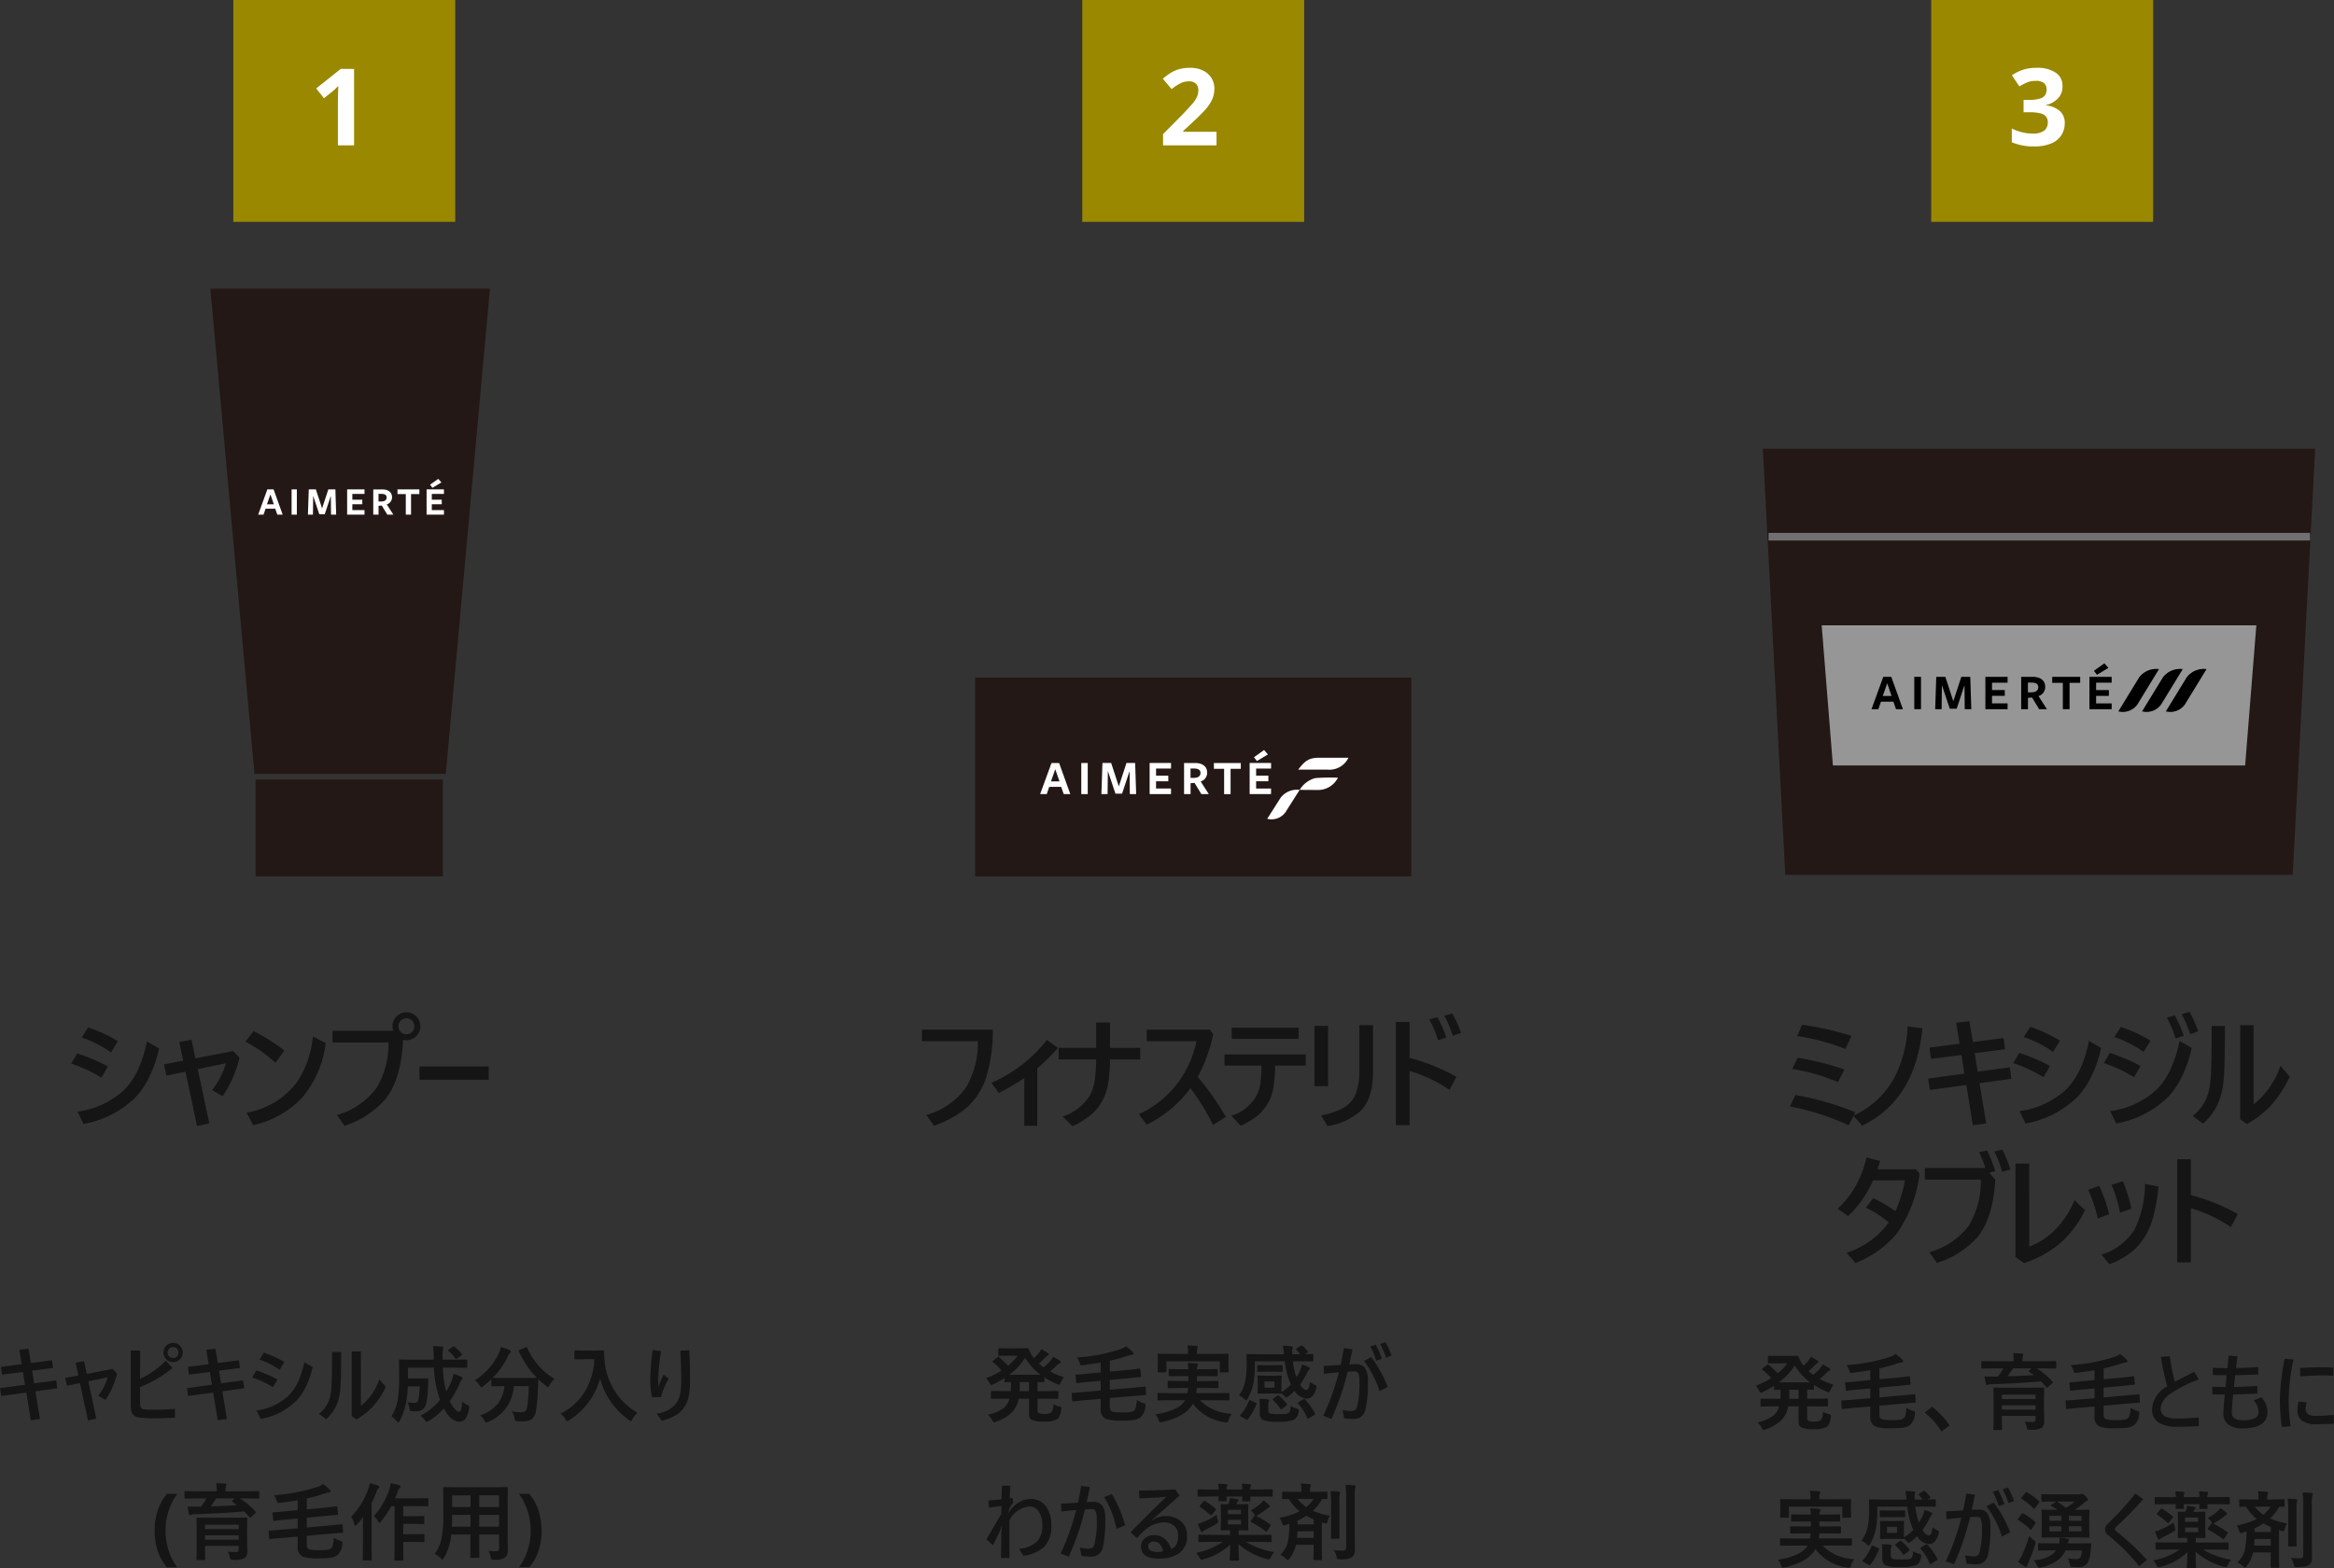 <svg xmlns="http://www.w3.org/2000/svg" width="305" height="205" viewBox="0 0 305 205">
  <rect x="0" y="0" width="305" height="205" fill="#333333" stroke="none"/>
  <g id="グループ_547" data-name="グループ 547" transform="translate(391.488 -2786)">
    <path id="パス_4223" data-name="パス 4223" d="M.828-7.359l.766-1.328a22.56,22.56,0,0,1,4.016,1.7L4.766-5.523A18.844,18.844,0,0,0,.828-7.359Zm1.359-3.406.852-1.328a19.318,19.318,0,0,1,3.883,1.8L6.016-8.812A14.2,14.2,0,0,0,2.188-10.766Zm8.516.508,1.594.914a16.314,16.314,0,0,1-1.3,3.773A10.22,10.22,0,0,1,9.211-2.945,12.886,12.886,0,0,1,2.43.531L1.641-1.086A11,11,0,0,0,7.852-4.031,9.924,9.924,0,0,0,9.664-6.844,15.524,15.524,0,0,0,10.7-10.258Zm4.751,2.516-.516-2.437,1.6-.3.508,2.43,4.914-.945.852.852A14.768,14.768,0,0,1,20.6-3.1l-1.375-.8a10.166,10.166,0,0,0,1.211-1.93A6.424,6.424,0,0,0,21-7.391l-3.648.75L18.86.461,17.259.8,15.751-6.3l-2.492.516-.32-1.477Zm9.2-3.859A25.853,25.853,0,0,1,28.674-9.07l-1.164,1.6a18.981,18.981,0,0,0-3.922-2.758Zm7.742.688,1.68.867A13.662,13.662,0,0,1,31.1-3.031,12.478,12.478,0,0,1,24.6.688L23.728-.945A10.486,10.486,0,0,0,30.3-4.9,13.03,13.03,0,0,0,32.4-10.914Zm10.5-.734a1.913,1.913,0,0,1-.094-.594,1.739,1.739,0,0,1,.6-1.352,1.752,1.752,0,0,1,1.219-.469,1.739,1.739,0,0,1,1.352.6,1.752,1.752,0,0,1,.469,1.219,1.762,1.762,0,0,1-.6,1.359,1.752,1.752,0,0,1-1.219.469,2.048,2.048,0,0,1-.445-.047q-.219,5.086-2.258,7.688A11.813,11.813,0,0,1,36.534.766L35.542-.641a9.66,9.66,0,0,0,5.18-3.547,11.147,11.147,0,0,0,1.555-5.937H34.964v-1.523Zm1.727-1.633a1.007,1.007,0,0,0-.781.336,1.019,1.019,0,0,0-.258.7,1.007,1.007,0,0,0,.336.781,1.019,1.019,0,0,0,.7.258,1.007,1.007,0,0,0,.781-.336,1.019,1.019,0,0,0,.258-.7.983.983,0,0,0-.336-.773A1,1,0,0,0,44.628-13.281Zm1.7,6.289h9.055V-5.25H46.332Z" transform="translate(-383 2932.387)" fill="#151515"/>
    <path id="パス_4224" data-name="パス 4224" d="M-34.95-11.8h9.266a21.28,21.28,0,0,1-.859,6.211,8.942,8.942,0,0,1-2.492,3.922A13.178,13.178,0,0,1-33.38.766l-.992-1.406a9.567,9.567,0,0,0,5.18-3.586,11.569,11.569,0,0,0,1.555-6.062H-34.95Zm13.377,6.336A32.494,32.494,0,0,1-24.9-3.523l-.977-1.328a18.31,18.31,0,0,0,7.25-5.594l1.453,1.039a22.5,22.5,0,0,1-2.7,2.656V.766h-1.7Zm11.2-3.953h3.953v1.516h-3.953a19.579,19.579,0,0,1-.3,3.461,7.375,7.375,0,0,1-.711,1.953A6.38,6.38,0,0,1-12.908-.625,11.265,11.265,0,0,1-15.267.828l-1.3-1.289a6.383,6.383,0,0,0,3.609-2.82,6.218,6.218,0,0,0,.594-1.937,19.906,19.906,0,0,0,.18-2.687h-4.9V-9.422h4.9v-3.312h1.82ZM1.086-5.633A37.206,37.206,0,0,1,4.766-.4L3.086.656a29.027,29.027,0,0,0-2.945-4.8A15.692,15.692,0,0,1-5.57.625L-6.594-.75A13.159,13.159,0,0,0-1.352-5.062,13.788,13.788,0,0,0,.93-10.289h-6.5V-11.8H2.672l.445.6A20.4,20.4,0,0,1,1.086-5.633ZM9.416-7.1H4.587V-8.562H15.2V-7.1h-4a17.566,17.566,0,0,1-.3,3.313,5.837,5.837,0,0,1-.68,1.68A6.072,6.072,0,0,1,8.744-.437,9.65,9.65,0,0,1,6.7.766L5.486-.547A5.707,5.707,0,0,0,8.712-3.055a5.185,5.185,0,0,0,.547-1.555A17.262,17.262,0,0,0,9.416-7.1ZM5.533-12.047h8.75v1.453H5.533Zm12.588-.242V-4.4H16.347v-7.891Zm-.906,11.7A9.624,9.624,0,0,0,20.12-1.57a3.714,3.714,0,0,0,1.594-1.789,7.992,7.992,0,0,0,.492-3.1v-5.922H24V-6.32q0,3.531-1.648,5.172A8.427,8.427,0,0,1,18.058.813ZM28.77-8.109A25.821,25.821,0,0,1,34.9-5.633l-.9,1.7A19.468,19.468,0,0,0,28.77-6.4V.688H26.981V-12.8H28.77Zm2.578-5.023,1.055-.289a14.945,14.945,0,0,1,1.172,2.656l-1.086.352A13.16,13.16,0,0,0,31.348-13.133Zm1.969-.484,1.039-.3A16.062,16.062,0,0,1,35.5-11.375l-1.078.367A14.4,14.4,0,0,0,33.317-13.617Z" transform="translate(-236.063 2932.387)" fill="#151515"/>
    <path id="パス_4225" data-name="パス 4225" d="M-31.5-10.9l.625-1.469a39.351,39.351,0,0,1,6.461,1.453l-.8,1.7A29.88,29.88,0,0,0-31.5-10.9Zm-.656,4.3.7-1.453a35.644,35.644,0,0,1,6.109,1.531l-.828,1.648A25.648,25.648,0,0,0-32.155-6.594Zm-.3,4.9.719-1.492A38.368,38.368,0,0,1-23.913-.93l-.867,1.7A33.593,33.593,0,0,0-32.46-1.7Zm17.306-10.211Q-16.068-2.562-23.006.813l-1.187-1.3a11.465,11.465,0,0,0,5.461-5.117,16.384,16.384,0,0,0,1.656-6.547Zm5.743,7.414-4.766.648-.242-1.484,4.75-.656-.383-2.43-3.969.508-.219-1.469,3.945-.516-.445-2.75L-9-12.828l.453,2.719,4-.531.2,1.469-3.969.516.383,2.414,4.2-.57.211,1.5-4.164.578L-6.817.531-8.559.766Zm6.142-2.867L-2.5-8.687a22.56,22.56,0,0,1,4.016,1.7L.669-5.523A18.844,18.844,0,0,0-3.269-7.359Zm1.359-3.406.852-1.328a19.318,19.318,0,0,1,3.883,1.8L1.919-8.812A14.2,14.2,0,0,0-1.91-10.766Zm8.516.508L8.2-9.344A16.314,16.314,0,0,1,6.9-5.57,10.22,10.22,0,0,1,5.114-2.945,12.886,12.886,0,0,1-1.667.531l-.789-1.617A11,11,0,0,0,3.755-4.031,9.924,9.924,0,0,0,5.567-6.844,15.524,15.524,0,0,0,6.606-10.258ZM16.795-13.3l1.039-.289A15.719,15.719,0,0,1,19-10.93l-1.07.352A13.442,13.442,0,0,0,16.795-13.3ZM8.568-7.359l.766-1.328a22.56,22.56,0,0,1,4.016,1.7l-.844,1.469A18.844,18.844,0,0,0,8.568-7.359Zm1.359-3.406.852-1.328a19.318,19.318,0,0,1,3.883,1.8l-.906,1.477A14.2,14.2,0,0,0,9.928-10.766Zm8.8-2.992,1.031-.3a15.694,15.694,0,0,1,1.133,2.539l-1.055.375A14.763,14.763,0,0,0,18.725-13.758Zm-.281,3.5,1.594.914a16.313,16.313,0,0,1-1.3,3.773,10.22,10.22,0,0,1-1.781,2.625A12.886,12.886,0,0,1,10.17.531L9.381-1.086a11,11,0,0,0,6.211-2.945A9.924,9.924,0,0,0,17.4-6.844,15.524,15.524,0,0,0,18.443-10.258Zm9.681,8.289A10.694,10.694,0,0,0,31.64-7.023l1.219,1.438A15.685,15.685,0,0,1,30.3-1.719,13.931,13.931,0,0,1,27.273.609l-.891-.625v-12.3h1.742ZM24.382-12.211q0,4.9-.141,6.742a11.383,11.383,0,0,1-.453,2.57A7.787,7.787,0,0,1,21.53.563L20.171-.445a5.946,5.946,0,0,0,2.047-3.039,12.964,12.964,0,0,0,.359-2.883q.07-1.7.07-5.844Zm-43.931,25.68a13.828,13.828,0,0,0-2.992-1.93l.961-1.25A19.2,19.2,0,0,1-18.682,12,16.789,16.789,0,0,0-17.44,7.969H-21.6a14.076,14.076,0,0,1-3.25,4.656l-1.391-.945a11.786,11.786,0,0,0,2.43-3.1,13.039,13.039,0,0,0,1.344-3.6l1.8.445q-.227.734-.352,1.094h5.023l.477.57a17.17,17.17,0,0,1-3.016,7.883,13.4,13.4,0,0,1-5.367,3.8l-1.164-1.328A11.077,11.077,0,0,0-19.549,13.469ZM-6.923,6.352a11.5,11.5,0,0,0-.836-2.062L-6.7,4.063a17.636,17.636,0,0,1,1.063,2.7l-.773.211.789.914q-.3,5.008-2.344,7.516a11.99,11.99,0,0,1-5.289,3.359l-.992-1.406a9.712,9.712,0,0,0,5.18-3.5A11.188,11.188,0,0,0-7.517,7.875h-7.313V6.352ZM-5.743,4.2-4.7,3.953A15.876,15.876,0,0,1-3.658,6.547l-1.078.3A14.422,14.422,0,0,0-5.743,4.2Zm4.556,12.43a9.487,9.487,0,0,0,3.609-2.453,11.569,11.569,0,0,0,2.3-3.625l1.375,1.313a13.628,13.628,0,0,1-3.5,4.531,14.781,14.781,0,0,1-4.453,2.391l-1.133-.8V5.773h1.8ZM6.509,9.2l1.438-.516A20.455,20.455,0,0,1,9.259,12.4l-1.484.547A19.183,19.183,0,0,0,6.509,9.2Zm3.055-.656,1.492-.453a19.4,19.4,0,0,1,1.1,3.586l-1.492.516A16.933,16.933,0,0,0,9.564,8.547ZM8.251,17.68a7.9,7.9,0,0,0,4.32-3.281A13.608,13.608,0,0,0,13.931,8.43l1.781.352a26.14,26.14,0,0,1-.68,3.9,9.9,9.9,0,0,1-1.055,2.555A7.858,7.858,0,0,1,11.962,17.5,12.332,12.332,0,0,1,9.29,18.945ZM19.932,9.891a25.821,25.821,0,0,1,6.133,2.477l-.9,1.7A19.468,19.468,0,0,0,19.932,11.6v7.086H18.143V5.2h1.789Z" transform="translate(-125.123 2932.323)" fill="#151515"/>
    <path id="パス_4226" data-name="パス 4226" d="M-42.045-3.088l-3.276.446-.167-1.021,3.266-.451-.263-1.67-2.729.349-.15-1.01,2.712-.354-.306-1.891,1.2-.129.312,1.869,2.75-.365.14,1.01-2.729.354.263,1.66,2.884-.392L-38-3.652l-2.863.4.6,3.62-1.2.161Zm6.8-2.234L-35.6-7l1.1-.2.349,1.67,3.378-.65.585.585a10.153,10.153,0,0,1-1.52,3.464l-.945-.553a6.989,6.989,0,0,0,.833-1.327,4.417,4.417,0,0,0,.387-1.069l-2.508.516L-32.9.317-34,.548l-1.037-4.882-1.713.354L-36.975-5Zm8.062.44a11.637,11.637,0,0,0,3.357-2.369l.881.935a15.543,15.543,0,0,1-2.224,1.552,17.212,17.212,0,0,1-2.014.945v2.234q0,.58.4.661a7.277,7.277,0,0,0,1.246.075h.317q1.348,0,2.6-.118V.188q-1.332.086-2.847.086A9.252,9.252,0,0,1-27.586.107Q-28.4-.107-28.4-1.268V-8.588h1.219Zm4.313-4.7a1.2,1.2,0,0,1,.929.414,1.213,1.213,0,0,1,.328.843,1.206,1.206,0,0,1-.414.929,1.224,1.224,0,0,1-.843.322,1.2,1.2,0,0,1-.929-.414,1.2,1.2,0,0,1-.322-.838,1.212,1.212,0,0,1,.414-.935A1.2,1.2,0,0,1-22.87-9.582Zm0,.542a.676.676,0,0,0-.532.231.689.689,0,0,0-.183.483.676.676,0,0,0,.231.532.689.689,0,0,0,.483.183.693.693,0,0,0,.537-.231.713.713,0,0,0,.177-.483.693.693,0,0,0-.231-.537A.7.7,0,0,0-22.87-9.04Zm5.248,5.951-3.276.446-.167-1.021,3.266-.451-.263-1.67-2.729.349-.15-1.01,2.712-.354-.306-1.891,1.2-.129.312,1.869,2.75-.365.14,1.01-2.729.354.263,1.66,2.884-.392.145,1.031-2.863.4.6,3.62-1.2.161Zm5.1-1.971.526-.913A15.51,15.51,0,0,1-9.233-4.807l-.58,1.01A12.955,12.955,0,0,0-12.52-5.06Zm.935-2.342L-11-8.314A13.281,13.281,0,0,1-8.331-7.074l-.623,1.015A9.763,9.763,0,0,0-11.585-7.4Zm5.854.349,1.1.628a11.216,11.216,0,0,1-.9,2.594,7.027,7.027,0,0,1-1.225,1.8A8.859,8.859,0,0,1-11.419.365l-.542-1.112a7.562,7.562,0,0,0,4.27-2.025A6.822,6.822,0,0,0-6.445-4.705,10.672,10.672,0,0,0-5.731-7.052Zm7.4,5.7A7.352,7.352,0,0,0,4.087-4.829l.838.988A10.783,10.783,0,0,1,3.169-1.182,9.577,9.577,0,0,1,1.085.419L.473-.011V-8.47h1.2ZM-.9-8.4Q-.9-5.027-1-3.76a7.826,7.826,0,0,1-.312,1.767A5.353,5.353,0,0,1-2.863.387L-3.8-.306A4.088,4.088,0,0,0-2.39-2.4a8.913,8.913,0,0,0,.247-1.982q.048-1.166.048-4.018ZM14.916-1.934a2.111,2.111,0,0,0,.618.424,1.251,1.251,0,0,1,.236.145.189.189,0,0,1,.054.14A1.891,1.891,0,0,1,15.8-1Q15.539.714,14.55.714q-1.106,0-2.036-1.724A8.58,8.58,0,0,1,10.527.623a.831.831,0,0,1-.263.124q-.081,0-.231-.231a2.621,2.621,0,0,0-.564-.58,8.556,8.556,0,0,0,2.551-2.068,13.86,13.86,0,0,1-.8-4.211H7.831v1.413H9.416l.935-.021q.134,0,.134.145-.011.161-.027.677-.016.354-.027.532a10.28,10.28,0,0,1-.252,2.046A1.244,1.244,0,0,1,8.9-.639a5.608,5.608,0,0,1-.564-.021q-.2-.016-.242-.07a.919.919,0,0,1-.075-.3,2.262,2.262,0,0,0-.263-.79,5.8,5.8,0,0,0,.9.086.494.494,0,0,0,.526-.4,9.2,9.2,0,0,0,.167-1.767H7.81a14.707,14.707,0,0,1-.2,1.928A8.4,8.4,0,0,1,6.751.607q-.113.209-.183.209T6.349.639A3.269,3.269,0,0,0,5.667.021a6.008,6.008,0,0,0,.854-2.433A18.777,18.777,0,0,0,6.676-5.07L6.655-7.278q0-.1.027-.118a.217.217,0,0,1,.107-.016l1.472.021h2.927v-.231A13.244,13.244,0,0,0,11.1-9.174q.94.048,1.187.081.167.016.167.129a.614.614,0,0,1-.054.209,2.986,2.986,0,0,0-.059.763q0,.183.005.338v.263h1.649l1.461-.021q.086,0,.107.027a.2.2,0,0,1,.016.1v.843q0,.086-.021.1a.2.2,0,0,1-.1.016l-1.461-.021H12.375a13.889,13.889,0,0,0,.451,3.11,9.552,9.552,0,0,0,.661-1.289,5.676,5.676,0,0,0,.3-1.01A5.528,5.528,0,0,1,14.8-5.14q.167.081.167.177,0,.054-.156.231a2,2,0,0,0-.274.542A12.481,12.481,0,0,1,13.288-1.96a4.047,4.047,0,0,0,.677,1.053q.3.322.5.322t.312-.338A5.265,5.265,0,0,0,14.916-1.934ZM13.9-9.077a5.048,5.048,0,0,1,.945.924.182.182,0,0,1,.043.1q0,.054-.1.113l-.532.4a.437.437,0,0,1-.14.075q-.032,0-.091-.075a4.278,4.278,0,0,0-.892-.967q-.064-.064-.064-.1t.091-.1l.5-.354a.272.272,0,0,1,.129-.059A.2.2,0,0,1,13.9-9.077ZM26.968-4.882a3.3,3.3,0,0,0-.634.822q-.145.242-.209.242a.588.588,0,0,1-.231-.145,9.275,9.275,0,0,1-1.047-.886q0,.043-.032,1.09a23.986,23.986,0,0,1-.274,3.078A1.63,1.63,0,0,1,24.02.365,1.781,1.781,0,0,1,22.9.671q-.483,0-.752-.021T21.839.575a1.055,1.055,0,0,1-.091-.312A2.325,2.325,0,0,0,21.4-.618a8.937,8.937,0,0,0,1.257.1.694.694,0,0,0,.526-.172A1.014,1.014,0,0,0,23.4-1.2a18.986,18.986,0,0,0,.209-2.729h-1.96A5.33,5.33,0,0,1,18.3.741a.821.821,0,0,1-.269.086q-.075,0-.231-.263A1.916,1.916,0,0,0,17.247-.1a4.994,4.994,0,0,0,2.363-1.59,4.386,4.386,0,0,0,.816-2.24h-.134l-1.45.021a.17.17,0,0,1-.107-.021.185.185,0,0,1-.016-.1v-.806a11.39,11.39,0,0,1-1.063.913.783.783,0,0,1-.242.145q-.07,0-.231-.242a2.262,2.262,0,0,0-.618-.677,8.4,8.4,0,0,0,3.18-3.631,3.524,3.524,0,0,0,.22-.7,7.056,7.056,0,0,1,1.139.387q.156.07.156.188a.258.258,0,0,1-.086.167.908.908,0,0,0-.252.349,10.063,10.063,0,0,1-2.014,2.917Q19.218-5,20.292-5h2.959q1.208,0,1.429-.021A11.543,11.543,0,0,1,22.317-8.5a.29.29,0,0,1-.021-.086q0-.048.124-.1L23.2-9a.365.365,0,0,1,.124-.038q.048,0,.086.1a8.71,8.71,0,0,0,1.611,2.476A8.368,8.368,0,0,0,26.968-4.882Zm.784,4.544a7.569,7.569,0,0,0,3.325-3.126,8.85,8.85,0,0,0,1.1-3.991H30.809l-1.1.021a.2.2,0,0,1-.118-.021.185.185,0,0,1-.016-.1v-.929q0-.086.027-.1a.217.217,0,0,1,.107-.016l1.1.021h1.407l1.1-.021q.145,0,.145.129-.011.15-.011.285a7.965,7.965,0,0,0,.075.94,8.679,8.679,0,0,0,4.281,6.8,3.187,3.187,0,0,0-.65.833q-.129.252-.2.252a.709.709,0,0,1-.252-.145,9.517,9.517,0,0,1-3.771-5.452,9.089,9.089,0,0,1-1.644,3.3A9.018,9.018,0,0,1,28.886.516a1.343,1.343,0,0,1-.252.134q-.064,0-.231-.263A2.524,2.524,0,0,0,27.752-.338ZM39.794-8.647l1.112.134a24.589,24.589,0,0,0-.381,3.894q0,.548.011.8a15.451,15.451,0,0,1,.7-1.6l.661.521a10.129,10.129,0,0,0-.784,1.66,4.23,4.23,0,0,0-.2.736l-1.2.011a10.82,10.82,0,0,1-.231-2.288A35.966,35.966,0,0,1,39.794-8.647Zm3.62.07,1.166-.038q.1,1.676.1,3.8a10.476,10.476,0,0,1-.209,2.39,3.874,3.874,0,0,1-.6,1.327A3.538,3.538,0,0,1,42.743-.075,7.535,7.535,0,0,1,41.008.6l-.693-.935a3.876,3.876,0,0,0,2.508-1.278,3.084,3.084,0,0,0,.564-1.294,10,10,0,0,0,.15-1.939Q43.538-6.295,43.415-8.578Zm-68.7,23.564a8.627,8.627,0,0,1,.39-2.59,6.5,6.5,0,0,1,1.226-2.25h1.342a7.893,7.893,0,0,0-1.139,2.277,8.465,8.465,0,0,0-.39,2.552,8.415,8.415,0,0,0,.385,2.514,7.505,7.505,0,0,0,1.133,2.25h-1.331A6.2,6.2,0,0,1-24.9,17.544,8.379,8.379,0,0,1-25.289,14.986Zm9.573,2.724q.623.048,1.047.048a.381.381,0,0,0,.3-.091.42.42,0,0,0,.07-.274v-.44h-4.4v.494l.021,1.246q0,.086-.021.1a.2.2,0,0,1-.1.016h-.892q-.086,0-.1-.021a.185.185,0,0,1-.016-.1l.021-1.235v-2.8l-.021-1.268a.2.2,0,0,1,.021-.118.2.2,0,0,1,.1-.016l1.515.021H-14.8l1.5-.021q.091,0,.107.027a.217.217,0,0,1,.016.107l-.021,1.354V16.2l.032,1.391a1.229,1.229,0,0,1-.285.913A2.785,2.785,0,0,1-15,18.768a.935.935,0,0,1-.333-.032.381.381,0,0,1-.1-.22A2.968,2.968,0,0,0-15.716,17.71Zm1.418-3.529h-4.4v.575h4.4Zm-4.4,1.955h4.4v-.564h-4.4Zm-1.187-5.387-1.375.021q-.091,0-.107-.021a.185.185,0,0,1-.016-.1v-.73a.183.183,0,0,1,.021-.113.2.2,0,0,1,.1-.016l1.375.021h2.723V9.782a5.433,5.433,0,0,0-.075-1.026q.537,0,1.176.059.167.016.167.107a.329.329,0,0,1-.027.107.659.659,0,0,0-.038.113,2.117,2.117,0,0,0-.059.639v.032h2.906l1.375-.021q.1,0,.113.021a.146.146,0,0,1,.021.1v.741q0,.086-.027.1a.217.217,0,0,1-.107.016l-1.375-.021h-1.021A10.138,10.138,0,0,1-12.1,12.457a.151.151,0,0,1,.054.1q0,.054-.091.14l-.537.483q-.086.081-.129.081a.132.132,0,0,1-.091-.054q-.269-.328-.7-.763-2.546.242-6.537.376a.906.906,0,0,0-.371.064.38.38,0,0,1-.156.043q-.1,0-.129-.145a8.539,8.539,0,0,1-.177-.988q.473.027.833.027.15,0,.3-.005.408,0,.612-.011a8.2,8.2,0,0,0,.72-1.058Zm4.77.451q-.07-.048-.07-.081t.07-.107l.29-.263h-2.422a12.292,12.292,0,0,1-.714,1.037q1.783-.054,3.432-.156Q-14.6,11.571-15.114,11.2Zm13.583.575h.043q.075,0,.086.124l.081.854v.054q0,.081-.134.091-.462.032-1.482.134l-2.465.231v1.284l3.19-.285q.6-.048,1.031-.1.081-.005.242-.027l.1-.016H-.8q.081,0,.081.113l.059.87v.038q0,.091-.145.1l-.408.027-.945.075-3.244.285V16.77q0,.548.376.639a5.723,5.723,0,0,0,1.305.1,6.43,6.43,0,0,0,1.053-.059.993.993,0,0,0,.446-.183q.306-.263.349-1.386a2.823,2.823,0,0,0,.849.408.849.849,0,0,1,.236.091.157.157,0,0,1,.048.124,1.088,1.088,0,0,1-.021.167,2.058,2.058,0,0,1-.623,1.466,1.806,1.806,0,0,1-.87.354,10.043,10.043,0,0,1-1.52.086,6.267,6.267,0,0,1-2.132-.22,1.3,1.3,0,0,1-.682-1.311V15.733l-2.224.188q-.6.054-1.037.1l-.338.038a.323.323,0,0,1-.048.005q-.07,0-.081-.113l-.07-.875v-.043q0-.081.134-.091.322,0,1.375-.1l2.288-.193V13.37l-1.606.145q-.634.059-1.106.118l-.354.048H-9.7q-.081,0-.091-.134l-.075-.859a.231.231,0,0,1-.005-.043q0-.075.134-.086.247,0,1.488-.124l1.66-.156V10.985q-1.015.177-2.342.338a1.715,1.715,0,0,1-.177.016.161.161,0,0,1-.145-.064.983.983,0,0,1-.075-.226,2.506,2.506,0,0,0-.365-.725A23.414,23.414,0,0,0-4.082,9.267a3.111,3.111,0,0,0,.811-.4,6.423,6.423,0,0,1,.849.72A.331.331,0,0,1-2.3,9.82q0,.145-.252.161a3.942,3.942,0,0,0-.7.188,20.959,20.959,0,0,1-2.148.585v1.418l2.412-.22q.639-.064,1.106-.129l.258-.032Zm4.9,1.262a9,9,0,0,0,1.273-1.789A9.543,9.543,0,0,0,5.382,9.6a4.038,4.038,0,0,0,.177-.838q.73.14,1.085.247.209.048.209.161a.264.264,0,0,1-.1.209,1.364,1.364,0,0,0-.285.537q-.172.467-.338.816H9l1.359-.021a.2.2,0,0,1,.118.021.217.217,0,0,1,.016.107v.806a.183.183,0,0,1-.021.113.254.254,0,0,1-.113.016L9,11.759H7.208v1.311H8.615l1.219-.021a.17.17,0,0,1,.107.021.185.185,0,0,1,.016.1v.806a.161.161,0,0,1-.019.1.175.175,0,0,1-.1.019l-1.219-.021H7.208v1.348H8.615L9.856,15.4q.124,0,.124.107v.816a.19.19,0,0,1-.019.107q-.019.021-.1.021l-1.241-.021H7.208v.607l.021,1.713q0,.086-.027.107a.168.168,0,0,1-.1.016H6.171q-.086,0-.1-.027a.168.168,0,0,1-.016-.1l.021-1.713V11.759h-.44a12.748,12.748,0,0,1-1.321,1.987q-.145.177-.209.177-.081,0-.209-.22A2.382,2.382,0,0,0,3.368,13.037ZM.4,13.15A9.95,9.95,0,0,0,2.632,9.53a4.4,4.4,0,0,0,.2-.79q.87.242,1.063.317.177.075.177.167a.269.269,0,0,1-.113.2,1.221,1.221,0,0,0-.242.462,15.611,15.611,0,0,1-.645,1.45v5.731l.021,1.67a.17.17,0,0,1-.021.107.2.2,0,0,1-.1.016H2.036q-.086,0-.1-.021a.2.2,0,0,1-.016-.1l.021-1.67v-2.53q0-.419.021-1.386a11.16,11.16,0,0,1-.827,1.01q-.113.134-.188.134-.1,0-.14-.188A2.419,2.419,0,0,0,.4,13.15Zm17.95,4.458q.6.043,1.021.043a.316.316,0,0,0,.354-.36V15.465H17.134v1.311l.021,1.627q0,.086-.021.1a.185.185,0,0,1-.1.016h-.951q-.086,0-.1-.021a.185.185,0,0,1-.016-.1l.021-1.627V15.465H13.481a7.356,7.356,0,0,1-.956,3.045q-.124.22-.2.22-.054,0-.231-.177a2.973,2.973,0,0,0-.779-.559,4.932,4.932,0,0,0,.9-2.052A14.948,14.948,0,0,0,12.45,13V11.2l-.021-1.8q0-.1.027-.118a.217.217,0,0,1,.107-.016l1.5.021h5.172l1.515-.021q.091,0,.107.027a.217.217,0,0,1,.016.107l-.021,1.8v4.872l.021,1.515a1.088,1.088,0,0,1-.365.892,2.4,2.4,0,0,1-1.45.285.6.6,0,0,1-.312-.043.681.681,0,0,1-.1-.274A3.16,3.16,0,0,0,18.348,17.608Zm-1.214-3.164h2.589V12.892H17.134Zm2.589-4.1H17.134v1.525h2.589Zm-6.161,4.1H15.99V12.892h-2.4v.124Q13.594,13.8,13.562,14.444Zm.032-2.573h2.4V10.346h-2.4Zm11.695,3.114a8.379,8.379,0,0,1-.39,2.558,6.2,6.2,0,0,1-1.226,2.194H22.341a7.757,7.757,0,0,0,1.128-2.25,8.306,8.306,0,0,0,.391-2.514,8.465,8.465,0,0,0-.391-2.552,7.893,7.893,0,0,0-1.139-2.277h1.342A6.5,6.5,0,0,1,24.9,12.4,8.627,8.627,0,0,1,25.289,14.986Z" transform="translate(-346 2971.119)" fill="#151515"/>
    <path id="パス_4227" data-name="パス 4227" d="M9.228-1.584a2.386,2.386,0,0,0,.747.306.942.942,0,0,1,.242.086.146.146,0,0,1,.054.129,1.193,1.193,0,0,1-.016.161,3.374,3.374,0,0,1-.231.913.941.941,0,0,1-.354.408A3.179,3.179,0,0,1,8.083.693a3.639,3.639,0,0,1-1.7-.242A.683.683,0,0,1,6.1.1a2,2,0,0,1-.059-.569V-2.288H4.684A3.482,3.482,0,0,1,3.668-.36,5.825,5.825,0,0,1,1.713.725,1.437,1.437,0,0,1,1.472.8Q1.38.8,1.23.526A2.364,2.364,0,0,0,.671-.188,5.7,5.7,0,0,0,2.7-1.047a2.357,2.357,0,0,0,.8-1.241H2.669L1.2-2.267a.2.2,0,0,1-.118-.021.185.185,0,0,1-.016-.1V-3.18q0-.086.027-.1A.217.217,0,0,1,1.2-3.3l1.472.021h.994q.021-.483.021-.806v-.376q-.29.005-.542.016l-.172.005a.2.2,0,0,1-.118-.021.185.185,0,0,1-.016-.1v-.419a15.2,15.2,0,0,1-1.472.816.908.908,0,0,1-.258.086q-.086,0-.231-.285A2.387,2.387,0,0,0,.43-4.963a11.924,11.924,0,0,0,2.03-1.01A9.071,9.071,0,0,0,1.348-7.042q-.086-.07-.086-.113,0-.027.086-.1l.553-.44a.293.293,0,0,1,.124-.07.2.2,0,0,1,.1.048A14.18,14.18,0,0,1,3.319-6.6a6.7,6.7,0,0,0,1.23-1.311H3.319L2.165-7.89q-.1,0-.113-.021a.146.146,0,0,1-.021-.1v-.763q0-.086.027-.1a.217.217,0,0,1,.107-.016l1.155.021h1.52l1-.021a.2.2,0,0,1,.188.134,3.41,3.41,0,0,0,.5.945l.156.215a5.289,5.289,0,0,0,.661-.7,3.246,3.246,0,0,0,.306-.457,7.834,7.834,0,0,1,.849.5.22.22,0,0,1,.118.172q0,.1-.145.167a1.258,1.258,0,0,0-.371.3q-.408.43-.757.73.4.349.6.5a9.176,9.176,0,0,0,.94-.913A3.11,3.11,0,0,0,9.2-7.767q.526.29.854.5a.236.236,0,0,1,.134.188q0,.1-.145.15a1.209,1.209,0,0,0-.381.3q-.365.36-.849.779A10.439,10.439,0,0,0,10.6-5.1a3.2,3.2,0,0,0-.4.7q-.118.285-.209.285a.728.728,0,0,1-.252-.075,12.017,12.017,0,0,1-1.692-.886v.521q0,.086-.021.1a.2.2,0,0,1-.1.016l-.242-.005q-.242-.011-.526-.016v1.182H8.271L9.754-3.3a.17.17,0,0,1,.107.021.185.185,0,0,1,.016.1v.795a.161.161,0,0,1-.019.1.175.175,0,0,1-.1.019L8.271-2.288H7.16V-.806q0,.3.118.387a1.667,1.667,0,0,0,.806.113,1.408,1.408,0,0,0,.87-.177A1.853,1.853,0,0,0,9.228-1.584ZM5.543-7.638A8.294,8.294,0,0,1,3.475-5.425H7.536A7.618,7.618,0,0,1,5.543-7.638ZM4.807-3.276h1.23V-4.458H4.829v.376Q4.829-3.787,4.807-3.276ZM20.469-6.225h.043q.075,0,.086.124l.081.854v.054q0,.081-.134.091-.462.032-1.482.134L16.6-4.737v1.284l3.19-.285q.6-.048,1.031-.1.081-.005.242-.027l.1-.016H21.2q.081,0,.081.113l.059.87v.038q0,.091-.145.1l-.408.027-.945.075L16.6-2.374V-1.23q0,.548.376.639a5.723,5.723,0,0,0,1.305.1,6.43,6.43,0,0,0,1.053-.059.993.993,0,0,0,.446-.183q.306-.263.349-1.386a2.823,2.823,0,0,0,.849.408.849.849,0,0,1,.236.091.157.157,0,0,1,.048.124,1.088,1.088,0,0,1-.021.167A2.058,2.058,0,0,1,20.614.134a1.806,1.806,0,0,1-.87.354,10.043,10.043,0,0,1-1.52.086,6.267,6.267,0,0,1-2.132-.22A1.3,1.3,0,0,1,15.41-.956V-2.267l-2.224.188q-.6.054-1.037.1l-.338.038a.323.323,0,0,1-.048.005q-.07,0-.081-.113l-.07-.875v-.043q0-.081.134-.091.322,0,1.375-.1l2.288-.193V-4.63L13.8-4.485q-.634.059-1.106.118l-.354.048H12.3q-.081,0-.091-.134l-.075-.859a.231.231,0,0,1-.005-.043q0-.075.134-.086.247,0,1.488-.124l1.66-.156V-7.015q-1.015.177-2.342.338a1.715,1.715,0,0,1-.177.016.161.161,0,0,1-.145-.064.983.983,0,0,1-.075-.226,2.506,2.506,0,0,0-.365-.725,23.414,23.414,0,0,0,5.613-1.058,3.111,3.111,0,0,0,.811-.4,6.423,6.423,0,0,1,.849.72.331.331,0,0,1,.124.231q0,.145-.252.161a3.942,3.942,0,0,0-.7.188,20.959,20.959,0,0,1-2.148.585v1.418l2.412-.22q.639-.064,1.106-.129l.258-.032Zm3.9,4.136-1.418.021a.17.17,0,0,1-.107-.021.185.185,0,0,1-.016-.1v-.72a.183.183,0,0,1,.021-.113.2.2,0,0,1,.1-.016l1.418.021h2.385a4.481,4.481,0,0,0,.081-.671H25.781l-1.493.021q-.091,0-.107-.021a.185.185,0,0,1-.016-.1v-.7a.183.183,0,0,1,.021-.113.2.2,0,0,1,.1-.016l1.493.021h1.09v-.65H25.856l-1.45.021q-.086,0-.1-.027a.2.2,0,0,1-.016-.1v-.682a.2.2,0,0,1,.021-.118.168.168,0,0,1,.1-.016l1.45.021h1q-.011-.269-.07-.816.811.027,1.123.07.2.032.2.14a.649.649,0,0,1-.064.231,1.02,1.02,0,0,0-.054.376h1.133l1.439-.021q.1,0,.113.027a.17.17,0,0,1,.021.107v.682q0,.091-.027.113a.217.217,0,0,1-.107.016l-1.439-.021H27.994v.65h1.187l1.482-.021q.1,0,.118.027a.2.2,0,0,1,.016.1v.7q0,.086-.027.1a.217.217,0,0,1-.107.016l-1.482-.021H27.973q-.005.075-.07.671h2.771L32.1-3.035q.091,0,.113.027a.2.2,0,0,1,.016.1v.72a.161.161,0,0,1-.019.1.189.189,0,0,1-.11.019l-1.423-.021h-2.3A6.15,6.15,0,0,0,32.538-.317a2.372,2.372,0,0,0-.419.827q-.086.3-.22.3a1.238,1.238,0,0,1-.242-.021,6.229,6.229,0,0,1-4.195-2.412,2.92,2.92,0,0,1-.263.387A4.573,4.573,0,0,1,25.566.048a10.017,10.017,0,0,1-2.127.714q-.22.043-.252.043-.107,0-.209-.3a2.253,2.253,0,0,0-.419-.752,8.677,8.677,0,0,0,2.508-.7,3.186,3.186,0,0,0,1.278-.978l.1-.167Zm6.182-6.053,1.456-.021q.086,0,.1.021a.2.2,0,0,1,.016.1l-.021.548v.462l.021,1.187q0,.086-.021.1a.185.185,0,0,1-.1.016h-.9q-.091,0-.107-.021a.185.185,0,0,1-.016-.1V-7.176H24v1.332q0,.086-.027.1a.217.217,0,0,1-.107.016h-.886q-.091,0-.107-.021a.185.185,0,0,1-.016-.1l.021-1.187v-.376l-.021-.634q0-.091.021-.107a.2.2,0,0,1,.1-.016l1.45.021h2.4V-8.2a4.857,4.857,0,0,0-.086-1.047q.634.016,1.187.064.177.016.177.1a.982.982,0,0,1-.064.22,2.442,2.442,0,0,0-.054.661v.054ZM41.766-9.2a4.047,4.047,0,0,1,.682.714.159.159,0,0,1,.043.091q0,.043-.1.118l-.252.167.935-.021q.118,0,.118.107v.741q0,.086-.021.1a.185.185,0,0,1-.1.016L41.6-7.181H40.525A8.912,8.912,0,0,0,40.987-5.1a7.262,7.262,0,0,0,.526-.967,5.046,5.046,0,0,0,.209-.682,5.624,5.624,0,0,1,.886.338q.134.07.134.156a.282.282,0,0,1-.1.167,1.419,1.419,0,0,0-.22.328,9.848,9.848,0,0,1-.967,1.638q.457.693.811.693.209,0,.328-.285a4.339,4.339,0,0,0,.193-.773,2.032,2.032,0,0,0,.548.365q.285.134.285.252a1.114,1.114,0,0,1-.054.242,2.462,2.462,0,0,1-.542,1.053A1,1,0,0,1,42.3-2.3a2.027,2.027,0,0,1-1.547-1.01,6.877,6.877,0,0,1-.838.72.85.85,0,0,1-.263.145q-.064,0-.242-.209A3.531,3.531,0,0,0,39.048-3q-.011.054-.118.054L38-2.97H36.958l-.935.021q-.086,0-.1-.021a.2.2,0,0,1-.016-.1l.021-.7V-4.5l-.021-.7q0-.086.021-.1a.185.185,0,0,1,.1-.016l.935.021H38l.929-.021q.091,0,.107.021a.185.185,0,0,1,.016.1l-.021.7v.73l.011.6a5.683,5.683,0,0,0,1.214-.978,10.217,10.217,0,0,1-.784-3.035H35.551v.736a10.619,10.619,0,0,1-.2,2.213,6.388,6.388,0,0,1-.736,1.923q-.124.22-.2.22-.048,0-.231-.167a2.758,2.758,0,0,0-.7-.473,4.6,4.6,0,0,0,.79-1.751,10.47,10.47,0,0,0,.209-2.336l-.021-1.2q0-.075.027-.091a.217.217,0,0,1,.107-.016l1.482.021H39.37q-.118-1.047-.134-1.123.5.016,1.112.075.167.021.167.124a.61.61,0,0,1-.059.2,1.135,1.135,0,0,0-.021.263q0,.054.011.462H41.5a6.632,6.632,0,0,0-.5-.569.127.127,0,0,1-.054-.1q0-.064.086-.107l.5-.322a.264.264,0,0,1,.118-.043A.189.189,0,0,1,41.766-9.2ZM38.124-3.738v-.806H36.819v.806Zm2.1,2.4a2.98,2.98,0,0,0,.795.333.781.781,0,0,1,.22.086.147.147,0,0,1,.048.124q0,.038-.016.172a1.371,1.371,0,0,1-.6,1.08,5.508,5.508,0,0,1-2.159.263,5.056,5.056,0,0,1-1.9-.22A1,1,0,0,1,36.2-.462v-.967a5.283,5.283,0,0,0-.054-.838,8.187,8.187,0,0,1,1.085.064q.2.038.2.1a.46.46,0,0,1-.054.188.982.982,0,0,0-.064.392v.7a.489.489,0,0,0,.172.446,3.57,3.57,0,0,0,1.112.1q.757,0,.929-.016A1.006,1.006,0,0,0,39.939-.4Q40.208-.537,40.224-1.343ZM39.08-6.687q.081,0,.1.021a.254.254,0,0,1,.016.113v.634q0,.124-.113.124l-.988-.021H36.969l-.978.021a.17.17,0,0,1-.107-.021.2.2,0,0,1-.016-.1v-.634q0-.1.027-.118a.168.168,0,0,1,.1-.016l.978.021h1.123ZM42.1-2.213A9.049,9.049,0,0,1,43.4-.376a.289.289,0,0,1,.032.1q0,.048-.124.124l-.682.419a.4.4,0,0,1-.15.07q-.038,0-.07-.081a7.019,7.019,0,0,0-1.176-1.9q-.059-.059-.059-.091t.113-.107l.585-.376A.517.517,0,0,1,42-2.277Q42.029-2.277,42.1-2.213ZM34.783-2q.032-.1.081-.1a.519.519,0,0,1,.14.043l.645.285q.14.064.14.124a.313.313,0,0,1-.016.075A8.066,8.066,0,0,1,34.649.408q-.054.07-.1.07A.307.307,0,0,1,34.429.43L33.736.043q-.107-.064-.107-.118a.181.181,0,0,1,.043-.091A6.071,6.071,0,0,0,34.783-2ZM38.7-2.675a6.629,6.629,0,0,1,1.037,1.09.176.176,0,0,1,.048.086q0,.032-.086.091l-.569.44a.289.289,0,0,1-.145.075q-.043,0-.086-.075a7.8,7.8,0,0,0-.961-1.144q-.059-.064-.059-.086t.107-.113l.483-.354a.246.246,0,0,1,.129-.059A.2.2,0,0,1,38.7-2.675Zm9.2-4.1q.682-.021.881-.021a1.37,1.37,0,0,1,1.155.478,2.686,2.686,0,0,1,.392,1.627A15.8,15.8,0,0,1,50-.838a1.614,1.614,0,0,1-.58.918A1.725,1.725,0,0,1,48.4.354,7.283,7.283,0,0,1,47.233.263l-.22-1.09a6.245,6.245,0,0,0,1,.145,1.309,1.309,0,0,0,.623-.107.665.665,0,0,0,.258-.376,11.977,11.977,0,0,0,.322-3.389,2.246,2.246,0,0,0-.177-1.085.469.469,0,0,0-.43-.215q-.408,0-.935.038A33.741,33.741,0,0,1,45.563.354L44.494-.054A30.957,30.957,0,0,0,46.53-5.742q-.913.086-1.939.2l-.043-1.026q1.52-.086,2.213-.129.263-1.171.419-2.2l1.133.145Q48.061-7.477,47.894-6.778Zm2.739-2.353.714-.209a10.807,10.807,0,0,1,.8,1.826l-.736.252A9.417,9.417,0,0,0,50.633-9.131Zm1.294-.317.709-.22a10.79,10.79,0,0,1,.779,1.746l-.725.269A10.149,10.149,0,0,0,51.928-9.448ZM49.806-7.229l.956-.494A15.866,15.866,0,0,1,52.911-3.83l-1.069.564A12.619,12.619,0,0,0,49.806-7.229ZM3.6,9.089q-.043.709-.081,1.649l.365-.054.107.607a5.028,5.028,0,0,0-.537.811l-.043.231-.081.376.242-.4a3.908,3.908,0,0,1,1.359-1.16A2.78,2.78,0,0,1,6.2,10.819,2.415,2.415,0,0,1,8.3,11.845a4.309,4.309,0,0,1,.655,2.524,3.637,3.637,0,0,1-.983,2.755A4.839,4.839,0,0,1,5.3,18.242l-.548-.924A3.643,3.643,0,0,0,7.17,16.281a2.907,2.907,0,0,0,.618-1.966,3.072,3.072,0,0,0-.553-1.96,1.4,1.4,0,0,0-1.144-.569,3.411,3.411,0,0,0-2.6,1.772q-.011.537-.011,1.977,0,2.079.011,3h-1.1q0-.634.032-3.411l.081-.757-.043-.021-.231.682q-.242.532-.9,1.826L.483,16.1q.827-1.45,1.944-3.335l.027-1.021q-.177.016-1.644.2l-.075-.913q1.445-.134,1.729-.167.005-.457.043-1.772Zm9.974,2.132q.682-.021.881-.021a1.37,1.37,0,0,1,1.155.478A2.686,2.686,0,0,1,16,13.306a15.8,15.8,0,0,1-.317,3.856,1.614,1.614,0,0,1-.58.918,1.725,1.725,0,0,1-1.026.274,7.283,7.283,0,0,1-1.166-.091l-.22-1.09a6.244,6.244,0,0,0,1,.145,1.309,1.309,0,0,0,.623-.107.665.665,0,0,0,.258-.376,11.977,11.977,0,0,0,.322-3.389,2.246,2.246,0,0,0-.177-1.085.469.469,0,0,0-.43-.215q-.408,0-.935.038a33.741,33.741,0,0,1-2.111,6.171l-1.069-.408a30.957,30.957,0,0,0,2.036-5.688q-.913.086-1.939.2l-.043-1.026q1.52-.086,2.213-.129.263-1.171.419-2.2l1.133.145Q13.739,10.523,13.573,11.222Zm2.288-.645,1-.4a15.766,15.766,0,0,1,1.74,4.093l-1.123.451A12.587,12.587,0,0,0,15.861,10.577Zm4.565-.859q1.966,0,4.732-.145l.548.806q-1.2,1.1-3.19,2.825l-.419.344.054.043.521-.3a3.16,3.16,0,0,1,1.155-.231,2.944,2.944,0,0,1,2.186.779,2.433,2.433,0,0,1,.682,1.8,2.625,2.625,0,0,1-1.08,2.3,4.566,4.566,0,0,1-2.659.666q-2.277,0-2.277-1.606a1.323,1.323,0,0,1,.537-1.074,1.824,1.824,0,0,1,1.166-.381,2.094,2.094,0,0,1,1.445.532,2.855,2.855,0,0,1,.79,1.284q.913-.349.913-1.735a1.624,1.624,0,0,0-.58-1.343,1.959,1.959,0,0,0-1.268-.4,3.843,3.843,0,0,0-2.541,1.037,8.229,8.229,0,0,0-.988,1.01l-.849-.757Q22.285,12.129,24,10.529q-1.853.177-3.54.2Zm3.137,7.955a1.816,1.816,0,0,0-.483-1.015.993.993,0,0,0-.7-.274.862.862,0,0,0-.569.183.509.509,0,0,0-.2.414q0,.768,1.289.768A3.82,3.82,0,0,0,23.563,17.672Zm6.145-1.246-1.407.021a.17.17,0,0,1-.107-.021.185.185,0,0,1-.016-.1v-.72q0-.086.027-.1a.168.168,0,0,1,.1-.016l1.407.021h2.6V14.9h-.021l-1.09.021q-.086,0-.1-.027a.217.217,0,0,1-.016-.107l.021-.935V12.543l-.021-.945q0-.086.021-.1a.185.185,0,0,1,.1-.016l.859.021a3.218,3.218,0,0,0,.124-.3,1.869,1.869,0,0,0,.107-.494q.585.075.945.145.188.032.188.118a.238.238,0,0,1-.086.156.9.9,0,0,0-.167.252q-.005.016-.027.07l-.027.054h.408l1.058-.021q.086,0,.1.021a.185.185,0,0,1,.016.1l-.021.945v1.305l.021.935a.2.2,0,0,1-.021.118.185.185,0,0,1-.1.016L33.526,14.9h-.091v.618H36.2l1.407-.021q.086,0,.1.021a.185.185,0,0,1,.016.1v.72a.09.09,0,0,1-.118.118L36.2,16.426H34.4a10.112,10.112,0,0,0,3.674,1.332,3.264,3.264,0,0,0-.44.7q-.134.269-.252.269a1.378,1.378,0,0,1-.252-.048,9.321,9.321,0,0,1-3.711-1.96q.011.773.038,1.477.021.537.021.559a.17.17,0,0,1-.021.107.2.2,0,0,1-.1.016H32.4q-.086,0-.107-.027a.168.168,0,0,1-.016-.1q0-.054.011-.322.038-.8.048-1.644A8.3,8.3,0,0,1,28.816,18.7a1.134,1.134,0,0,1-.242.048q-.113,0-.263-.269a3.359,3.359,0,0,0-.43-.628,9.141,9.141,0,0,0,3.475-1.429Zm4.039-2.277v-.6H32.039v.6Zm0-1.912H32.039v.569h1.708ZM30.766,8.826q.666.021,1.063.064.145.016.145.1a.418.418,0,0,1-.054.15,1.085,1.085,0,0,0-.059.44h2.057a5.579,5.579,0,0,0-.064-.757q.645.021,1.063.064.145.021.145.1a.216.216,0,0,1-.021.086.592.592,0,0,0-.032.081,1.1,1.1,0,0,0-.054.424h1.23l1.574-.021a.17.17,0,0,1,.107.021.185.185,0,0,1,.016.1v.72q0,.086-.027.1a.168.168,0,0,1-.1.016L36.185,10.5h-1.23l.021.494a.2.2,0,0,1-.021.118.2.2,0,0,1-.1.016h-.833q-.091,0-.107-.027a.217.217,0,0,1-.016-.107q0-.016.011-.167.005-.167.011-.328H31.861l.021.494a.17.17,0,0,1-.021.107.185.185,0,0,1-.1.016h-.838q-.086,0-.1-.027a.168.168,0,0,1-.016-.1q0-.021.005-.172.011-.167.016-.322H29.686l-1.5.021q-.086,0-.1-.021a.185.185,0,0,1-.016-.1V9.68q0-.086.021-.1a.185.185,0,0,1,.1-.016l1.5.021H30.83A6.6,6.6,0,0,0,30.766,8.826ZM36.668,11a9.193,9.193,0,0,1,.752.607.289.289,0,0,1,.1.188q0,.091-.134.145a1.577,1.577,0,0,0-.3.2,10.532,10.532,0,0,1-1.133.784,1.676,1.676,0,0,1-.209.118,12.554,12.554,0,0,1,1.821,1.1q.075.048.075.091a.33.33,0,0,1-.059.118l-.4.618q-.081.124-.118.124a.172.172,0,0,1-.091-.048,14.461,14.461,0,0,0-1.9-1.219Q35,13.784,35,13.741a.21.21,0,0,1,.054-.118l.4-.537q.07-.1.113-.1h.021a1.052,1.052,0,0,1-.113-.167,2.806,2.806,0,0,0-.462-.516,5.828,5.828,0,0,0,1.343-.935A2.683,2.683,0,0,0,36.668,11Zm-6.1,1.885a6.6,6.6,0,0,0,.14.682,1.443,1.443,0,0,1,.054.258q0,.107-.247.258-.419.258-1.4.752a.978.978,0,0,0-.306.2.221.221,0,0,1-.167.1q-.086,0-.15-.134-.15-.322-.387-.935a4.446,4.446,0,0,0,.639-.209A10.283,10.283,0,0,0,30.567,12.887Zm-1.5-1.772a9.822,9.822,0,0,1,1.343.967.126.126,0,0,1,0,.22l-.462.564q-.091.107-.129.107a.167.167,0,0,1-.091-.054,8.25,8.25,0,0,0-1.321-1.037q-.064-.048-.064-.086a.265.265,0,0,1,.064-.124l.44-.537a.16.16,0,0,1,.107-.064A.264.264,0,0,1,29.068,11.114Zm9.818,7.009a3.75,3.75,0,0,0,.924-1.456,10.542,10.542,0,0,0,.252-2.6l-.526.161a1.048,1.048,0,0,1-.236.054q-.1,0-.193-.306a2.884,2.884,0,0,0-.328-.693,9.573,9.573,0,0,0,2.626-.854A6.355,6.355,0,0,1,40,10.819q-.3.005-.569.016l-.188.005a.17.17,0,0,1-.107-.021.185.185,0,0,1-.016-.1V9.981q0-.086.027-.1a.168.168,0,0,1,.1-.016l1.45.021h.945V9.852A5.854,5.854,0,0,0,41.562,8.8q.467.016,1.155.081.177.016.177.1a.655.655,0,0,1-.064.209,1.564,1.564,0,0,0-.059.548v.145h.7l1.445-.021q.086,0,.1.021a.185.185,0,0,1,.016.1v.741q0,.086-.021.1a.185.185,0,0,1-.1.016l-.575-.011a5.953,5.953,0,0,1-1.2,1.542,11.333,11.333,0,0,0,2.213.645,4.6,4.6,0,0,0-.29.7,1.091,1.091,0,0,1-.081.26.112.112,0,0,1-.1.051,1.41,1.41,0,0,1-.247-.048l-.317-.1v3.454l.021,1.364q0,.113-.107.113h-.892q-.124,0-.124-.113l.021-1.364v-.526h-2.31l-.021.134a4.713,4.713,0,0,1-.822,1.66q-.15.2-.22.2-.048,0-.22-.156A3.026,3.026,0,0,0,38.887,18.124Zm2.181-2.213h2.175v-.87H41.121Q41.1,15.631,41.067,15.911Zm.075-2.267v.494h2.1v-.65a7.436,7.436,0,0,1-.956-.473A8.817,8.817,0,0,1,41.143,13.644Zm2.079-2.825H41.143a5.243,5.243,0,0,0,1.123,1.063A4.414,4.414,0,0,0,43.221,10.819Zm2.653,6.7q.553.054,1.123.054a.551.551,0,0,0,.387-.1.472.472,0,0,0,.1-.338v-6.6a11.376,11.376,0,0,0-.086-1.568q.645.016,1.166.075.167.016.167.118a.657.657,0,0,1-.064.242,5.144,5.144,0,0,0-.059,1.112v4.657l.021,2.186a2.018,2.018,0,0,1-.091.693.829.829,0,0,1-.306.387,1.559,1.559,0,0,1-.569.22,7.006,7.006,0,0,1-1.026.054q-.252,0-.306-.059a.883.883,0,0,1-.1-.29A2.228,2.228,0,0,0,45.875,17.517Zm.833-7.536q0,.011-.064.242A8.061,8.061,0,0,0,46.6,11.4v3.035l.021,1.456A.189.189,0,0,1,46.6,16a.161.161,0,0,1-.1.019h-.886q-.086,0-.1-.021a.217.217,0,0,1-.016-.107l.021-1.456V11.41a12.518,12.518,0,0,0-.075-1.627q.591.016,1.106.075Q46.707,9.874,46.707,9.981Z" transform="translate(-263.063 2971.119)" fill="#151515"/>
    <path id="パス_4228" data-name="パス 4228" d="M-29.144-1.584a2.386,2.386,0,0,0,.747.306.942.942,0,0,1,.242.086.146.146,0,0,1,.054.129,1.193,1.193,0,0,1-.016.161,3.374,3.374,0,0,1-.231.913A.941.941,0,0,1-28.7.419a3.179,3.179,0,0,1-1.584.274,3.639,3.639,0,0,1-1.7-.242A.683.683,0,0,1-32.275.1a2,2,0,0,1-.059-.569V-2.288h-1.354A3.482,3.482,0,0,1-34.7-.36,5.825,5.825,0,0,1-36.658.725,1.437,1.437,0,0,1-36.9.8q-.091,0-.242-.274A2.364,2.364,0,0,0-37.7-.188a5.7,5.7,0,0,0,2.025-.859,2.357,2.357,0,0,0,.8-1.241H-35.7l-1.472.021a.2.2,0,0,1-.118-.021.185.185,0,0,1-.016-.1V-3.18q0-.086.027-.1a.217.217,0,0,1,.107-.016l1.472.021h.994q.021-.483.021-.806v-.376q-.29.005-.542.016l-.172.005a.2.2,0,0,1-.118-.021.185.185,0,0,1-.016-.1v-.419a15.2,15.2,0,0,1-1.472.816.909.909,0,0,1-.258.086q-.086,0-.231-.285a2.387,2.387,0,0,0-.446-.607,11.924,11.924,0,0,0,2.03-1.01,9.071,9.071,0,0,0-1.112-1.069q-.086-.07-.086-.113,0-.027.086-.1l.553-.44a.293.293,0,0,1,.124-.07.2.2,0,0,1,.1.048,14.18,14.18,0,0,1,1.2,1.112,6.7,6.7,0,0,0,1.23-1.311h-1.23l-1.155.021q-.1,0-.113-.021a.146.146,0,0,1-.021-.1v-.763q0-.086.027-.1a.217.217,0,0,1,.107-.016l1.155.021h1.52l1-.021a.2.2,0,0,1,.188.134,3.41,3.41,0,0,0,.5.945l.156.215a5.289,5.289,0,0,0,.661-.7,3.246,3.246,0,0,0,.306-.457,7.833,7.833,0,0,1,.849.5.22.22,0,0,1,.118.172q0,.1-.145.167a1.258,1.258,0,0,0-.371.3q-.408.43-.757.73.4.349.6.5a9.176,9.176,0,0,0,.94-.913,3.11,3.11,0,0,0,.306-.473q.526.29.854.5a.236.236,0,0,1,.134.188q0,.1-.145.15a1.209,1.209,0,0,0-.381.3q-.365.36-.849.779a10.439,10.439,0,0,0,1.794.747,3.2,3.2,0,0,0-.4.7q-.118.285-.209.285a.728.728,0,0,1-.252-.075,12.017,12.017,0,0,1-1.692-.886v.521q0,.086-.021.1a.2.2,0,0,1-.1.016l-.242-.005q-.242-.011-.526-.016v1.182H-30.1l1.482-.021a.17.17,0,0,1,.107.021.185.185,0,0,1,.016.1v.795a.161.161,0,0,1-.019.1.175.175,0,0,1-.1.019L-30.1-2.288h-1.112V-.806q0,.3.118.387a1.667,1.667,0,0,0,.806.113,1.408,1.408,0,0,0,.87-.177A1.853,1.853,0,0,0-29.144-1.584Zm-3.685-6.053A8.294,8.294,0,0,1-34.9-5.425h4.061A7.618,7.618,0,0,1-32.828-7.638Zm-.736,4.361h1.23V-4.458h-1.208v.376Q-33.542-3.787-33.564-3.276ZM-17.9-6.225h.043q.075,0,.086.124l.081.854v.054q0,.081-.134.091-.462.032-1.482.134l-2.465.231v1.284l3.19-.285q.6-.048,1.031-.1.081-.005.242-.027l.1-.016h.038q.081,0,.081.113l.059.87v.038q0,.091-.145.1l-.408.027-.945.075-3.244.285V-1.23q0,.548.376.639a5.723,5.723,0,0,0,1.305.1,6.43,6.43,0,0,0,1.053-.059.993.993,0,0,0,.446-.183q.306-.263.349-1.386a2.823,2.823,0,0,0,.849.408.849.849,0,0,1,.236.091.157.157,0,0,1,.048.124,1.088,1.088,0,0,1-.021.167A2.058,2.058,0,0,1-17.757.134a1.806,1.806,0,0,1-.87.354,10.043,10.043,0,0,1-1.52.086,6.267,6.267,0,0,1-2.132-.22,1.3,1.3,0,0,1-.682-1.311V-2.267l-2.224.188q-.6.054-1.037.1l-.338.038a.323.323,0,0,1-.048.005q-.07,0-.081-.113l-.07-.875v-.043q0-.081.134-.091.322,0,1.375-.1l2.288-.193V-4.63l-1.606.145q-.634.059-1.106.118l-.354.048h-.043q-.081,0-.091-.134l-.075-.859a.231.231,0,0,1-.005-.043q0-.075.134-.086.247,0,1.488-.124l1.66-.156V-7.015q-1.015.177-2.342.338a1.715,1.715,0,0,1-.177.016.161.161,0,0,1-.145-.064A.983.983,0,0,1-25.7-6.95a2.506,2.506,0,0,0-.365-.725,23.414,23.414,0,0,0,5.613-1.058,3.111,3.111,0,0,0,.811-.4,6.423,6.423,0,0,1,.849.72.331.331,0,0,1,.124.231q0,.145-.252.161a3.942,3.942,0,0,0-.7.188,20.959,20.959,0,0,1-2.148.585v1.418l2.412-.22q.639-.064,1.106-.129L-18-6.209Zm3.024,3.991A10.428,10.428,0,0,1-12.59.22L-13.664,1a9.248,9.248,0,0,0-2.181-2.471ZM-2.782-.29q.623.048,1.047.048a.381.381,0,0,0,.3-.091.42.42,0,0,0,.07-.274v-.44h-4.4v.494L-5.742.693q0,.086-.021.1a.2.2,0,0,1-.1.016h-.892q-.086,0-.1-.021a.185.185,0,0,1-.016-.1l.021-1.235v-2.8l-.021-1.268a.2.2,0,0,1,.021-.118.2.2,0,0,1,.1-.016l1.515.021h3.368l1.5-.021q.091,0,.107.027a.217.217,0,0,1,.016.107L-.263-3.255V-1.8L-.231-.408A1.229,1.229,0,0,1-.516.5,2.785,2.785,0,0,1-2.068.768.935.935,0,0,1-2.4.736a.381.381,0,0,1-.1-.22A2.968,2.968,0,0,0-2.782-.29Zm1.418-3.529h-4.4v.575h4.4Zm-4.4,1.955h4.4v-.564h-4.4ZM-6.95-7.251l-1.375.021q-.091,0-.107-.021a.185.185,0,0,1-.016-.1v-.73a.183.183,0,0,1,.021-.113.2.2,0,0,1,.1-.016l1.375.021h2.723v-.032A5.433,5.433,0,0,0-4.3-9.244q.537,0,1.176.059.167.016.167.107a.329.329,0,0,1-.027.107.659.659,0,0,0-.038.113,2.117,2.117,0,0,0-.059.639v.032H-.177L1.2-8.207q.1,0,.113.021a.146.146,0,0,1,.021.1v.741q0,.086-.027.1a.217.217,0,0,1-.107.016L-.177-7.251H-1.2A10.138,10.138,0,0,1,.838-5.543a.151.151,0,0,1,.054.1q0,.054-.091.14l-.537.483q-.086.081-.129.081a.132.132,0,0,1-.091-.054q-.269-.328-.7-.763-2.546.242-6.537.376a.907.907,0,0,0-.371.064.38.38,0,0,1-.156.043q-.1,0-.129-.145A8.539,8.539,0,0,1-8.03-6.2q.473.027.833.027.15,0,.3-.005.408,0,.612-.011a8.2,8.2,0,0,0,.72-1.058Zm4.77.451q-.07-.048-.07-.081t.07-.107l.29-.263H-4.313a12.292,12.292,0,0,1-.714,1.037Q-3.244-6.268-1.6-6.37-1.665-6.429-2.181-6.8ZM11.4-6.225h.043q.075,0,.086.124l.081.854v.054q0,.081-.134.091-.462.032-1.482.134L7.53-4.737v1.284l3.19-.285q.6-.048,1.031-.1.081-.005.242-.027l.1-.016h.038q.081,0,.081.113l.059.87v.038q0,.091-.145.1l-.408.027-.945.075L7.53-2.374V-1.23q0,.548.376.639a5.723,5.723,0,0,0,1.305.1,6.43,6.43,0,0,0,1.053-.059.993.993,0,0,0,.446-.183q.306-.263.349-1.386a2.823,2.823,0,0,0,.849.408.849.849,0,0,1,.236.091.157.157,0,0,1,.048.124,1.088,1.088,0,0,1-.021.167A2.058,2.058,0,0,1,11.548.134a1.806,1.806,0,0,1-.87.354,10.043,10.043,0,0,1-1.52.086A6.267,6.267,0,0,1,7.025.354,1.3,1.3,0,0,1,6.343-.956V-2.267L4.12-2.079q-.6.054-1.037.1l-.338.038a.323.323,0,0,1-.048.005q-.07,0-.081-.113l-.07-.875v-.043q0-.081.134-.091.322,0,1.375-.1l2.288-.193V-4.63l-1.606.145q-.634.059-1.106.118l-.354.048H3.233q-.081,0-.091-.134l-.075-.859a.231.231,0,0,1-.005-.043q0-.075.134-.086.247,0,1.488-.124l1.66-.156V-7.015Q5.328-6.837,4-6.676a1.715,1.715,0,0,1-.177.016.161.161,0,0,1-.145-.064A.983.983,0,0,1,3.6-6.95a2.506,2.506,0,0,0-.365-.725A23.414,23.414,0,0,0,8.852-8.733a3.111,3.111,0,0,0,.811-.4,6.423,6.423,0,0,1,.849.72.331.331,0,0,1,.124.231q0,.145-.252.161a3.942,3.942,0,0,0-.7.188,20.959,20.959,0,0,1-2.148.585v1.418l2.412-.22q.639-.064,1.106-.129l.258-.032Zm5.436.725q.2-.113,2.53-1.311l.607,1a17.852,17.852,0,0,0-3.722,1.869,3.353,3.353,0,0,0-.988,1.031,1.817,1.817,0,0,0-.274.924,1.062,1.062,0,0,0,.553,1,3.377,3.377,0,0,0,1.59.29,26.581,26.581,0,0,0,2.831-.145V.306q-1.337.07-2.632.07a4.612,4.612,0,0,1-2.718-.607,2.081,2.081,0,0,1-.747-1.783,3.587,3.587,0,0,1,1.971-2.879,38.371,38.371,0,0,1-.827-3.862l1.166-.091A26.083,26.083,0,0,0,16.838-5.5Zm6.875-1.783q.07-.671.161-1.627l1.155.075q-.107.8-.193,1.542,1.574-.032,2.89-.14l.011.978q-1.542.07-3.013.086l-.167,1.542q1.7-.021,3.062-.134v1q-1.327.081-3.158.118-.177,1.654-.177,2.379,0,.988,1.439.988A3.2,3.2,0,0,0,27.387-.79a.864.864,0,0,0,.392-.773,2.5,2.5,0,0,0-.623-1.5l.978-.408a2.881,2.881,0,0,1,.811,1.869q0,2.191-3.212,2.191a2.872,2.872,0,0,1-2.03-.6,1.916,1.916,0,0,1-.521-1.45q0-.591.188-2.369-.516,0-1.638-.043v-.988q.6.043,1.729.043.064-.5.15-1.542-.516,0-1.815-.021v-.945Q22.736-7.283,23.713-7.283Zm9.281,4.377,1.074.091a2.968,2.968,0,0,0-.129.833.805.805,0,0,0,.36.747,1.987,1.987,0,0,0,.983.188,21.191,21.191,0,0,0,2.32-.129l.032,1.144q-.972.075-2.277.075A3.093,3.093,0,0,1,33.4-.451a1.645,1.645,0,0,1-.537-1.343A4.743,4.743,0,0,1,32.995-2.906Zm.22-3.3v-1.09q1.4-.1,2.879-.1.72,0,1.45.043v1.069q-.559-.048-1.525-.048Q34.649-6.327,33.215-6.2Zm-.87-2.2a27.15,27.15,0,0,0-.473,2.879,21.275,21.275,0,0,0-.156,2.336,20.5,20.5,0,0,0,.263,3.5l-1.155.1a23.933,23.933,0,0,1-.252-3.62,23.531,23.531,0,0,1,.215-2.863q.167-1.311.392-2.438ZM-33.223,15.911l-1.418.021a.17.17,0,0,1-.107-.021.185.185,0,0,1-.016-.1v-.72a.183.183,0,0,1,.021-.113.2.2,0,0,1,.1-.016l1.418.021h2.385a4.481,4.481,0,0,0,.081-.671h-1.058l-1.493.021q-.091,0-.107-.021a.185.185,0,0,1-.016-.1v-.7a.183.183,0,0,1,.021-.113.2.2,0,0,1,.1-.016l1.493.021h1.09v-.65H-31.74l-1.45.021q-.086,0-.1-.027a.2.2,0,0,1-.016-.1v-.682a.2.2,0,0,1,.021-.118.168.168,0,0,1,.1-.016l1.45.021h1q-.011-.269-.07-.816.811.027,1.123.07.2.032.2.14a.649.649,0,0,1-.064.231,1.02,1.02,0,0,0-.054.376h1.133l1.439-.021q.1,0,.113.027a.17.17,0,0,1,.021.107v.682q0,.091-.027.113a.217.217,0,0,1-.107.016l-1.439-.021H-29.6v.65h1.187l1.482-.021q.1,0,.118.027a.2.2,0,0,1,.016.1v.7q0,.086-.027.1a.217.217,0,0,1-.107.016l-1.482-.021h-1.208q-.005.075-.07.671h2.771l1.423-.021q.091,0,.113.027a.2.2,0,0,1,.016.1v.72a.161.161,0,0,1-.019.1.189.189,0,0,1-.11.019l-1.423-.021h-2.3a6.15,6.15,0,0,0,4.163,1.772,2.372,2.372,0,0,0-.419.827q-.086.3-.22.3a1.238,1.238,0,0,1-.242-.021,6.229,6.229,0,0,1-4.195-2.412,2.92,2.92,0,0,1-.263.387,4.573,4.573,0,0,1-1.633,1.289,10.017,10.017,0,0,1-2.127.714q-.22.043-.252.043-.107,0-.209-.3a2.252,2.252,0,0,0-.419-.752,8.677,8.677,0,0,0,2.508-.7,3.186,3.186,0,0,0,1.278-.978l.1-.167Zm6.182-6.053,1.456-.021q.086,0,.1.021a.2.2,0,0,1,.016.1l-.021.548v.462l.021,1.187q0,.086-.021.1a.185.185,0,0,1-.1.016h-.9q-.091,0-.107-.021a.185.185,0,0,1-.016-.1V10.824H-33.6v1.332q0,.086-.027.1a.217.217,0,0,1-.107.016h-.886q-.091,0-.107-.021a.185.185,0,0,1-.016-.1l.021-1.187v-.376l-.021-.634q0-.091.021-.107a.2.2,0,0,1,.1-.016l1.45.021h2.4V9.8a4.857,4.857,0,0,0-.086-1.047q.634.016,1.187.064.177.016.177.1a.982.982,0,0,1-.064.22,2.442,2.442,0,0,0-.054.661v.054ZM-15.831,8.8a4.047,4.047,0,0,1,.682.714.159.159,0,0,1,.043.091q0,.043-.1.118l-.252.167.935-.021q.118,0,.118.107v.741q0,.086-.021.1a.185.185,0,0,1-.1.016L-16,10.819h-1.074A8.913,8.913,0,0,0-16.61,12.9a7.262,7.262,0,0,0,.526-.967,5.046,5.046,0,0,0,.209-.682,5.624,5.624,0,0,1,.886.338q.134.07.134.156a.282.282,0,0,1-.1.167,1.419,1.419,0,0,0-.22.328,9.849,9.849,0,0,1-.967,1.638q.457.693.811.693.209,0,.328-.285a4.339,4.339,0,0,0,.193-.773,2.032,2.032,0,0,0,.548.365q.285.134.285.252a1.114,1.114,0,0,1-.054.242,2.462,2.462,0,0,1-.542,1.053,1,1,0,0,1-.725.279,2.027,2.027,0,0,1-1.547-1.01,6.877,6.877,0,0,1-.838.72.85.85,0,0,1-.263.145q-.064,0-.242-.209A3.531,3.531,0,0,0-18.549,15q-.011.054-.118.054l-.935-.021h-1.037l-.935.021q-.086,0-.1-.021a.2.2,0,0,1-.016-.1l.021-.7V13.5l-.021-.7q0-.086.021-.1a.185.185,0,0,1,.1-.016l.935.021H-19.6l.929-.021q.091,0,.107.021a.185.185,0,0,1,.016.1l-.021.7v.73l.011.6a5.683,5.683,0,0,0,1.214-.978,10.217,10.217,0,0,1-.784-3.035h-3.916v.736a10.619,10.619,0,0,1-.2,2.213,6.388,6.388,0,0,1-.736,1.923q-.124.22-.2.22-.048,0-.231-.167a2.758,2.758,0,0,0-.7-.473,4.6,4.6,0,0,0,.79-1.751,10.47,10.47,0,0,0,.209-2.336l-.021-1.2q0-.075.027-.091A.217.217,0,0,1-23,9.874l1.482.021h3.292q-.118-1.047-.134-1.123.5.016,1.112.075.167.021.167.124a.61.61,0,0,1-.059.2,1.135,1.135,0,0,0-.021.263q0,.054.011.462h1.058a6.631,6.631,0,0,0-.5-.569.127.127,0,0,1-.054-.1q0-.064.086-.107l.5-.322a.264.264,0,0,1,.118-.043A.189.189,0,0,1-15.831,8.8Zm-3.642,5.457v-.806h-1.305v.806Zm2.1,2.4a2.98,2.98,0,0,0,.795.333.781.781,0,0,1,.22.086.147.147,0,0,1,.048.124q0,.038-.016.172a1.371,1.371,0,0,1-.6,1.08,5.508,5.508,0,0,1-2.159.263,5.056,5.056,0,0,1-1.9-.22,1,1,0,0,1-.408-.956v-.967a5.283,5.283,0,0,0-.054-.838,8.187,8.187,0,0,1,1.085.064q.2.038.2.1a.46.46,0,0,1-.054.188.983.983,0,0,0-.064.392v.7a.489.489,0,0,0,.172.446,3.57,3.57,0,0,0,1.112.1q.757,0,.929-.016a1.006,1.006,0,0,0,.414-.107Q-17.389,17.463-17.373,16.657Zm-1.144-5.344q.081,0,.1.021a.254.254,0,0,1,.016.113v.634q0,.124-.113.124l-.988-.021h-1.123l-.978.021a.17.17,0,0,1-.107-.021.2.2,0,0,1-.016-.1v-.634q0-.1.027-.118a.168.168,0,0,1,.1-.016l.978.021h1.123Zm3.019,4.474a9.049,9.049,0,0,1,1.3,1.837.289.289,0,0,1,.032.1q0,.048-.124.124l-.682.419a.4.4,0,0,1-.15.07q-.038,0-.07-.081a7.019,7.019,0,0,0-1.176-1.9q-.059-.059-.059-.091t.113-.107l.585-.376a.517.517,0,0,1,.129-.054Q-15.568,15.723-15.5,15.787ZM-22.814,16q.032-.1.081-.1a.519.519,0,0,1,.14.043l.645.285q.14.064.14.124a.313.313,0,0,1-.016.075,8.066,8.066,0,0,1-1.123,1.982q-.054.07-.1.07a.307.307,0,0,1-.124-.048l-.693-.387q-.107-.064-.107-.118a.181.181,0,0,1,.043-.091A6.071,6.071,0,0,0-22.814,16Zm3.916-.671a6.629,6.629,0,0,1,1.037,1.09.176.176,0,0,1,.048.086q0,.032-.086.091l-.569.44a.289.289,0,0,1-.145.075q-.043,0-.086-.075a7.8,7.8,0,0,0-.961-1.144q-.059-.064-.059-.086t.107-.113l.483-.354A.246.246,0,0,1-19,15.277.2.2,0,0,1-18.9,15.325Zm9.2-4.1q.682-.021.881-.021a1.37,1.37,0,0,1,1.155.478,2.686,2.686,0,0,1,.392,1.627,15.8,15.8,0,0,1-.317,3.856,1.614,1.614,0,0,1-.58.918,1.725,1.725,0,0,1-1.026.274,7.283,7.283,0,0,1-1.166-.091l-.22-1.09a6.244,6.244,0,0,0,1,.145,1.309,1.309,0,0,0,.623-.107.665.665,0,0,0,.258-.376,11.977,11.977,0,0,0,.322-3.389,2.246,2.246,0,0,0-.177-1.085.469.469,0,0,0-.43-.215q-.408,0-.935.038a33.741,33.741,0,0,1-2.111,6.171l-1.069-.408a30.957,30.957,0,0,0,2.036-5.688q-.913.086-1.939.2l-.043-1.026q1.52-.086,2.213-.129.263-1.171.419-2.2l1.133.145Q-9.536,10.523-9.7,11.222Zm2.739-2.353.714-.209a10.807,10.807,0,0,1,.8,1.826l-.736.252A9.417,9.417,0,0,0-6.964,8.869Zm1.294-.317.709-.22a10.79,10.79,0,0,1,.779,1.746l-.725.269A10.149,10.149,0,0,0-5.669,8.552Zm-2.122,2.218.956-.494A15.866,15.866,0,0,1-4.686,14.17l-1.069.564A12.619,12.619,0,0,0-7.791,10.771Zm11.532-.623H.969l-1.456.021q-.118,0-.118-.107V9.31q0-.086.021-.1a.185.185,0,0,1,.1-.016l1.456.021H4.289a.771.771,0,0,0,.263-.032.4.4,0,0,1,.167-.043q.107,0,.44.317t.328.451q0,.113-.167.177a1.9,1.9,0,0,0-.435.317,8.59,8.59,0,0,1-1.155.838h.338l1.482-.021q.091,0,.107.021a.185.185,0,0,1,.016.1l-.021.978v1.456l.021.961a.2.2,0,0,1-.019.113q-.019.021-.1.021l-1.482-.021H1.023l-1.5.021q-.075,0-.091-.021a.254.254,0,0,1-.016-.113l.021-.961V12.312l-.021-.978q0-.118.107-.118l1.5.021H1.5q-.193-.14-.816-.5-.07-.043-.07-.07t.1-.1l.532-.354a.3.3,0,0,1,.129-.059.22.22,0,0,1,.113.048,10.6,10.6,0,0,1,1.123.784A6.247,6.247,0,0,0,3.741,10.147Zm.9,3.9v-.671H2.989v.671Zm0-2.025H2.989v.639H4.643ZM.448,14.052H2v-.671H.448Zm0-1.386H2v-.639H.448Zm3.808,2.959L5.782,15.6a.119.119,0,0,1,.134.134q-.027.408-.086.924a3.855,3.855,0,0,1-.419,1.568,1.294,1.294,0,0,1-1.155.483q-.44,0-.725-.011-.263-.011-.322-.081a.985.985,0,0,1-.1-.317,2.922,2.922,0,0,0-.242-.714,9.691,9.691,0,0,0,1.063.086.649.649,0,0,0,.553-.188,1.941,1.941,0,0,0,.2-.94H2.549a3.293,3.293,0,0,1-1.337,1.493,6.1,6.1,0,0,1-1.875.73,1.777,1.777,0,0,1-.242.032.173.173,0,0,1-.145-.07q-.032-.048-.118-.215a1.941,1.941,0,0,0-.462-.671,5.092,5.092,0,0,0,2.181-.6,2.917,2.917,0,0,0,.779-.7H.583l-1.5.021q-.086,0-.1-.021a.185.185,0,0,1-.016-.1v-.73q0-.086.021-.1a.185.185,0,0,1,.1-.016l1.5.021H1.716a2.127,2.127,0,0,0,.054-.473q0-.113-.011-.274.747.075,1.074.14.188.038.188.145a.531.531,0,0,1-.1.2,1.412,1.412,0,0,0-.086.263Zm-7.922,2.417a5.252,5.252,0,0,0,.542-.892,18.054,18.054,0,0,0,.935-2.5,5.071,5.071,0,0,0,.6.553q.236.188.236.279a1.149,1.149,0,0,1-.048.236,22.217,22.217,0,0,1-.892,2.385,2.46,2.46,0,0,0-.156.43q-.016.167-.118.167a.478.478,0,0,1-.209-.075A10.347,10.347,0,0,1-3.666,18.043Zm1.2-9.083A8.918,8.918,0,0,1-.937,10.088a.144.144,0,0,1,.064.1.332.332,0,0,1-.064.129l-.5.7q-.064.086-.1.086t-.086-.059A9.154,9.154,0,0,0-3.182,9.8q-.075-.043-.075-.075a.3.3,0,0,1,.075-.134l.5-.591q.07-.081.118-.081A.223.223,0,0,1-2.468,8.96Zm-.494,2.761A8,8,0,0,1-1.4,12.838q.064.07.064.091a.332.332,0,0,1-.064.129l-.494.709q-.048.075-.086.075t-.1-.064a9.125,9.125,0,0,0-1.552-1.2q-.086-.048-.086-.075a.3.3,0,0,1,.075-.134l.462-.591q.075-.091.124-.091A.223.223,0,0,1-2.962,11.721Zm14.631-2.61,1.037.725a45.6,45.6,0,0,1-3.486,3.577.51.51,0,0,0-.209.376q0,.129.328.381a33.026,33.026,0,0,1,3.84,3.609l-.994.827a27.084,27.084,0,0,0-4.1-4.082.881.881,0,0,1-.365-.714.937.937,0,0,1,.3-.682q1.364-1.364,2.036-2.1Q10.858,10.147,11.669,9.111Zm4.173,7.315-1.407.021a.17.17,0,0,1-.107-.021.185.185,0,0,1-.016-.1v-.72q0-.086.027-.1a.168.168,0,0,1,.1-.016l1.407.021h2.6V14.9h-.021l-1.09.021q-.086,0-.1-.027a.217.217,0,0,1-.016-.107l.021-.935V12.543l-.021-.945q0-.086.021-.1a.185.185,0,0,1,.1-.016l.859.021a3.219,3.219,0,0,0,.124-.3,1.869,1.869,0,0,0,.107-.494q.585.075.945.145.188.032.188.118a.238.238,0,0,1-.086.156.9.9,0,0,0-.167.252q-.005.016-.027.07l-.027.054h.408l1.058-.021q.086,0,.1.021a.185.185,0,0,1,.016.1l-.021.945v1.305l.021.935a.2.2,0,0,1-.021.118.185.185,0,0,1-.1.016L19.661,14.9H19.57v.618h2.766l1.407-.021q.086,0,.1.021a.185.185,0,0,1,.016.1v.72a.09.09,0,0,1-.118.118l-1.407-.021h-1.8A10.112,10.112,0,0,0,24.2,17.758a3.264,3.264,0,0,0-.44.7q-.134.269-.252.269a1.378,1.378,0,0,1-.252-.048,9.321,9.321,0,0,1-3.711-1.96q.011.773.038,1.477.021.537.021.559a.17.17,0,0,1-.021.107.2.2,0,0,1-.1.016h-.945q-.086,0-.107-.027a.168.168,0,0,1-.016-.1q0-.054.011-.322.038-.8.048-1.644A8.3,8.3,0,0,1,14.95,18.7a1.134,1.134,0,0,1-.242.048q-.113,0-.263-.269a3.359,3.359,0,0,0-.43-.628,9.141,9.141,0,0,0,3.475-1.429Zm4.039-2.277v-.6H18.173v.6Zm0-1.912H18.173v.569h1.708ZM16.9,8.826q.666.021,1.063.064.145.016.145.1a.418.418,0,0,1-.054.15,1.085,1.085,0,0,0-.059.44h2.057a5.579,5.579,0,0,0-.064-.757q.645.021,1.063.064.145.021.145.1a.216.216,0,0,1-.021.086.591.591,0,0,0-.032.081,1.1,1.1,0,0,0-.054.424h1.23l1.574-.021A.17.17,0,0,1,24,9.583a.185.185,0,0,1,.016.1v.72q0,.086-.027.1a.168.168,0,0,1-.1.016L22.32,10.5H21.09l.021.494a.2.2,0,0,1-.021.118.2.2,0,0,1-.1.016h-.833q-.091,0-.107-.027a.217.217,0,0,1-.016-.107q0-.016.011-.167.005-.167.011-.328H18l.021.494A.17.17,0,0,1,18,11.1a.185.185,0,0,1-.1.016h-.838q-.086,0-.1-.027a.168.168,0,0,1-.016-.1q0-.021.005-.172.011-.167.016-.322H15.821l-1.5.021q-.086,0-.1-.021a.185.185,0,0,1-.016-.1V9.68q0-.086.021-.1a.185.185,0,0,1,.1-.016l1.5.021h1.144A6.6,6.6,0,0,0,16.9,8.826ZM22.8,11a9.193,9.193,0,0,1,.752.607.289.289,0,0,1,.1.188q0,.091-.134.145a1.577,1.577,0,0,0-.3.2,10.532,10.532,0,0,1-1.133.784,1.676,1.676,0,0,1-.209.118,12.554,12.554,0,0,1,1.821,1.1q.075.048.075.091a.33.33,0,0,1-.059.118l-.4.618q-.081.124-.118.124a.172.172,0,0,1-.091-.048,14.461,14.461,0,0,0-1.9-1.219q-.075-.048-.075-.091a.21.21,0,0,1,.054-.118l.4-.537q.07-.1.113-.1h.021a1.052,1.052,0,0,1-.113-.167,2.806,2.806,0,0,0-.462-.516,5.828,5.828,0,0,0,1.343-.935A2.683,2.683,0,0,0,22.8,11Zm-6.1,1.885a6.6,6.6,0,0,0,.14.682,1.443,1.443,0,0,1,.054.258q0,.107-.247.258-.419.258-1.4.752a.977.977,0,0,0-.306.2.221.221,0,0,1-.167.1q-.086,0-.15-.134-.15-.322-.387-.935a4.446,4.446,0,0,0,.639-.209A10.283,10.283,0,0,0,16.7,12.887Zm-1.5-1.772a9.822,9.822,0,0,1,1.343.967.126.126,0,0,1,0,.22l-.462.564q-.091.107-.129.107a.167.167,0,0,1-.091-.054,8.25,8.25,0,0,0-1.321-1.037q-.064-.048-.064-.086a.265.265,0,0,1,.064-.124l.44-.537a.16.16,0,0,1,.107-.064A.264.264,0,0,1,15.2,11.114Zm9.818,7.009a3.75,3.75,0,0,0,.924-1.456,10.542,10.542,0,0,0,.252-2.6l-.526.161a1.048,1.048,0,0,1-.236.054q-.1,0-.193-.306a2.885,2.885,0,0,0-.328-.693,9.573,9.573,0,0,0,2.626-.854,6.355,6.355,0,0,1-1.407-1.606q-.3.005-.569.016l-.188.005a.17.17,0,0,1-.107-.021.185.185,0,0,1-.016-.1V9.981q0-.086.027-.1a.168.168,0,0,1,.1-.016l1.45.021h.945V9.852A5.853,5.853,0,0,0,27.7,8.8q.467.016,1.155.081.177.016.177.1a.655.655,0,0,1-.064.209,1.564,1.564,0,0,0-.059.548v.145h.7l1.445-.021q.086,0,.1.021a.185.185,0,0,1,.016.1v.741q0,.086-.021.1a.185.185,0,0,1-.1.016l-.575-.011a5.953,5.953,0,0,1-1.2,1.542,11.333,11.333,0,0,0,2.213.645,4.6,4.6,0,0,0-.29.7,1.091,1.091,0,0,1-.081.26.112.112,0,0,1-.1.051,1.41,1.41,0,0,1-.247-.048l-.317-.1v3.454l.021,1.364q0,.113-.107.113h-.892q-.124,0-.124-.113l.021-1.364v-.526h-2.31l-.021.134a4.713,4.713,0,0,1-.822,1.66q-.15.2-.22.2-.048,0-.22-.156A3.026,3.026,0,0,0,25.021,18.124ZM27.2,15.911h2.175v-.87H27.256Q27.234,15.631,27.2,15.911Zm.075-2.267v.494h2.1v-.65a7.436,7.436,0,0,1-.956-.473A8.817,8.817,0,0,1,27.277,13.644Zm2.079-2.825H27.277A5.244,5.244,0,0,0,28.4,11.882,4.414,4.414,0,0,0,29.356,10.819Zm2.653,6.7q.553.054,1.123.054a.551.551,0,0,0,.387-.1.472.472,0,0,0,.1-.338v-6.6a11.376,11.376,0,0,0-.086-1.568q.645.016,1.166.075.167.016.167.118A.657.657,0,0,1,34.8,9.4a5.144,5.144,0,0,0-.059,1.112v4.657l.021,2.186a2.018,2.018,0,0,1-.091.693.829.829,0,0,1-.306.387,1.559,1.559,0,0,1-.569.22,7.006,7.006,0,0,1-1.026.054q-.252,0-.306-.059a.883.883,0,0,1-.1-.29A2.228,2.228,0,0,0,32.009,17.517Zm.833-7.536q0,.011-.064.242a8.061,8.061,0,0,0-.043,1.176v3.035l.021,1.456a.189.189,0,0,1-.019.11.161.161,0,0,1-.1.019h-.886q-.086,0-.1-.021a.217.217,0,0,1-.016-.107l.021-1.456V11.41a12.517,12.517,0,0,0-.075-1.627q.591.016,1.106.075Q32.842,9.874,32.842,9.981Z" transform="translate(-124.123 2972.119)" fill="#151515"/>
    <g id="グループ_415" data-name="グループ 415" transform="translate(-264.063 2874.564)">
      <rect id="長方形_5826" data-name="長方形 5826" width="57" height="26" fill="#231815"/>
      <g id="グループ_405" data-name="グループ 405" transform="translate(8.498 9.478)">
        <path id="パス_3173" data-name="パス 3173" d="M2470.169,162.743l-1.483,4.065h.863l.325-.946h1.56l.332.946h.862l-1.463-4.065Zm-.065,2.4.557-1.588.551,1.588Z" transform="translate(-2468.686 -161.05)" fill="#fff"/>
        <rect id="長方形_5827" data-name="長方形 5827" width="0.844" height="4.064" transform="translate(5.376 1.694)" fill="#fff"/>
        <path id="パス_3174" data-name="パス 3174" d="M2480.9,162.742h-1.127l-1,3.065-1-3.065h-1.14l-.135,4.028v.036h.807l.036-3.025.99,2.968h.869l.982-2.965.03,3.023h.826l-.129-4.03Z" transform="translate(-2468.492 -161.05)" fill="#fff"/>
        <path id="パス_3175" data-name="パス 3175" d="M2482.648,166.807h2.793v-.729h-1.955v-.945h1.6V164.4h-1.6v-.932h1.955v-.729h-2.793Z" transform="translate(-2468.339 -161.05)" fill="#fff"/>
        <path id="パス_3176" data-name="パス 3176" d="M2490.053,163.992h0c0-.782-.591-1.249-1.581-1.249h-1.435v4.065h.851V165.38l.521-.035.887,1.462h.973l-1.059-1.647A1.189,1.189,0,0,0,2490.053,163.992Zm-1.627.693-.544.012v-1.232h.469c.552,0,.833.195.833.578S2488.915,164.658,2488.426,164.685Z" transform="translate(-2468.23 -161.05)" fill="#fff"/>
        <path id="パス_3177" data-name="パス 3177" d="M2490.84,163.5h1.336v3.31h.844V163.5h1.335v-.755h-3.515Z" transform="translate(-2468.135 -161.05)" fill="#fff"/>
        <path id="パス_3178" data-name="パス 3178" d="M2497.772,161.663l-.5-.573-1.317.938.377.5Z" transform="translate(-2468.009 -161.091)" fill="#fff"/>
        <path id="パス_3179" data-name="パス 3179" d="M2498.2,166.078h-1.955v-.945h1.6V164.4h-1.6v-.932h1.955v-.729H2495.4v4.064h2.793Z" transform="translate(-2468.022 -161.05)" fill="#fff"/>
        <path id="パス_3180" data-name="パス 3180" d="M2506.647,162.07h-2.267c-1.321,0-1.871.33-2.793,1.559h3.844a2.768,2.768,0,0,0,2.729-1.559Z" transform="translate(-2467.868 -161.066)" fill="#fff"/>
        <path id="パス_3181" data-name="パス 3181" d="M2499.385,167.208l-1.744,2.741a2.25,2.25,0,0,0,2.553-1.128l1.686-2.652A2.691,2.691,0,0,0,2499.385,167.208Z" transform="translate(-2467.967 -160.964)" fill="#fff"/>
        <path id="パス_3182" data-name="パス 3182" d="M2503.827,164.667a3.4,3.4,0,0,0-2.049,1.541h.247c1.084.007,1.765.013,2.04.013a2.9,2.9,0,0,0,2.715-1.606A28.359,28.359,0,0,0,2503.827,164.667Z" transform="translate(-2467.864 -161.003)" fill="#fff"/>
      </g>
    </g>
    <g id="グループ_416" data-name="グループ 416" transform="translate(-364 2823.741)">
      <path id="パス_3183" data-name="パス 3183" d="M2390.766,177.422h-25L2360,114h36.535Z" transform="translate(-2360 -114)" fill="#231815"/>
      <rect id="長方形_5828" data-name="長方形 5828" width="24.476" height="12.66" transform="translate(5.908 64.143)" fill="#231815"/>
      <path id="パス_1" data-name="パス 1" d="M2368.1,141.942l.448,1.291h-.9Zm-.4-.661-1.2,3.3h.7l.264-.768h1.268l.27.768h.7l-1.188-3.3Z" transform="translate(-2360.251 -115.052)" fill="#fff"/>
      <rect id="長方形_257" data-name="長方形 257" width="0.686" height="3.302" transform="translate(10.617 26.229)" fill="#fff"/>
      <path id="パス_2" data-name="パス 2" d="M2375.928,141.281l-.814,2.49-.815-2.49h-.926l-.111,3.273v.03h.656l.028-2.458.805,2.411h.705l.8-2.409.025,2.457h.671l-.1-3.276v-.028Z" transform="translate(-2360.511 -115.052)" fill="#fff"/>
      <path id="パス_3" data-name="パス 3" d="M2378.592,141.281v3.3h2.269v-.592h-1.588v-.768h1.3v-.592h-1.3v-.758h1.588v-.592Z" transform="translate(-2360.717 -115.052)" fill="#fff"/>
      <g id="グループ_2" data-name="グループ 2" transform="translate(21.289 24.853)">
        <g id="グループ_407" data-name="グループ 407">
          <g id="グループ_1" data-name="グループ 1">
            <path id="パス_4" data-name="パス 4" d="M2384.595,142.3c0-.636-.48-1.015-1.285-1.015h-1.166v3.3h.691v-1.16l.423-.028.721,1.187h.79l-.859-1.338a.966.966,0,0,0,.684-.95m-1.764-.427h.382c.449,0,.677.158.677.469s-.219.5-.616.522l-.443.01Z" transform="translate(-2382.143 -139.905)" fill="#fff"/>
            <path id="パス_5" data-name="パス 5" d="M2385.437,141.894h1.085v2.689h.686v-2.689h1.085v-.613h-2.856Z" transform="translate(-2382.27 -139.905)" fill="#fff"/>
            <path id="パス_6" data-name="パス 6" d="M2391.344,140.315l-.409-.465-1.071.762.307.408Z" transform="translate(-2382.44 -139.85)" fill="#fff"/>
            <path id="パス_7" data-name="パス 7" d="M2391.659,141.873v-.592h-2.269v3.3h2.269v-.592h-1.589v-.768h1.3v-.592h-1.3v-.758Z" transform="translate(-2382.422 -139.905)" fill="#fff"/>
          </g>
        </g>
      </g>
    </g>
    <g id="グループ_417" data-name="グループ 417" transform="translate(-161.123 2844.654)">
      <path id="パス_3184" data-name="パス 3184" d="M2629.728,176.7h-66.309l-2.931-55.693h72.172Z" transform="translate(-2560.488 -121.006)" fill="#231815"/>
      <line id="線_171" data-name="線 171" x2="70.75" transform="translate(0.75 11.5)" fill="none" stroke="#707070" stroke-width="1"/>
      <path id="パス_3185" data-name="パス 3185" d="M2626.395,148.356h-56.8l1.466,18.32h53.869Z" transform="translate(-2561.908 -125.273)" fill="#969696"/>
      <g id="グループ_409" data-name="グループ 409" transform="translate(14.196 28.057)">
        <path id="パス_1-2" data-name="パス 1" d="M2579.361,157.184l.573,1.652h-1.152Zm-.511-.847-1.543,4.228h.9l.338-.984h1.622l.346.984h.9l-1.522-4.228Z" transform="translate(-2577.308 -154.576)"/>
        <rect id="長方形_1" data-name="長方形 1" width="0.878" height="4.227" transform="translate(5.592 1.761)"/>
        <path id="パス_2-2" data-name="パス 2" d="M2590.583,156.337l-1.043,3.188-1.043-3.188h-1.186l-.14,4.19v.037h.839l.038-3.146,1.029,3.087h.9L2591,157.42l.031,3.144h.859l-.134-4.192v-.035Z" transform="translate(-2578.846 -154.575)"/>
        <path id="パス_3-2" data-name="パス 3" d="M2594.943,156.337v4.228h2.9v-.759h-2.033v-.982h1.667v-.759h-1.667V157.1h2.033v-.759Z" transform="translate(-2580.059 -154.576)"/>
        <path id="パス_4-2" data-name="パス 4" d="M2603.624,157.637c0-.814-.615-1.3-1.645-1.3h-1.493v4.228h.885V159.08l.541-.036.922,1.521h1.013l-1.1-1.712a1.238,1.238,0,0,0,.878-1.215m-2.26-.548h.488c.576,0,.867.2.867.6s-.28.64-.788.667l-.566.013Z" transform="translate(-2580.924 -154.576)"/>
        <path id="パス_5-2" data-name="パス 5" d="M2605.29,157.122h1.389v3.443h.878v-3.443h1.389v-.785h-3.656Z" transform="translate(-2581.674 -154.576)"/>
        <path id="パス_6-2" data-name="パス 6" d="M2613.64,154.845l-.524-.6-1.37.976.392.522Z" transform="translate(-2582.68 -154.25)"/>
        <path id="パス_7-2" data-name="パス 7" d="M2613.959,157.1v-.759h-2.905v4.228h2.905v-.759h-2.033v-.982h1.668v-.759h-1.668V157.1Z" transform="translate(-2582.573 -154.576)"/>
        <path id="パス_3186" data-name="パス 3186" d="M2620.843,155.137a2.8,2.8,0,0,0-2.594,1.081l-2.722,4.446a2.341,2.341,0,0,0,2.655-1.174Z" transform="translate(-2583.27 -154.388)" fill-rule="evenodd"/>
        <path id="パス_3187" data-name="パス 3187" d="M2624.52,155.137a2.8,2.8,0,0,0-2.594,1.081l-2.722,4.446a2.341,2.341,0,0,0,2.655-1.174Z" transform="translate(-2583.844 -154.388)" fill-rule="evenodd"/>
        <path id="パス_3188" data-name="パス 3188" d="M2628.2,155.137a2.8,2.8,0,0,0-2.594,1.081l-2.722,4.446a2.341,2.341,0,0,0,2.655-1.174Z" transform="translate(-2584.418 -154.388)" fill-rule="evenodd"/>
      </g>
    </g>
    <g id="グループ_418" data-name="グループ 418" transform="translate(-361 2786)">
      <rect id="長方形_5816" data-name="長方形 5816" width="29" height="29" fill="#980"/>
      <path id="パス_4220" data-name="パス 4220" d="M5.782,0H3.668V-5.782q0-.35.014-.945T3.724-7.77q-.07.084-.3.3T3-7.084L1.848-6.16.826-7.434,4.046-10H5.782Z" transform="translate(10 19)" fill="#fff"/>
    </g>
    <g id="グループ_419" data-name="グループ 419" transform="translate(-250.063 2786)">
      <rect id="長方形_5816-2" data-name="長方形 5816" width="29" height="29" fill="#980"/>
      <path id="パス_4221" data-name="パス 4221" d="M7.546,0H.56V-1.47L3.066-4q.756-.784,1.218-1.309a4.522,4.522,0,0,0,.672-.952,2.05,2.05,0,0,0,.21-.917,1.141,1.141,0,0,0-.329-.9,1.285,1.285,0,0,0-.889-.294,2.53,2.53,0,0,0-1.12.266A6.042,6.042,0,0,0,1.68-7.35L.532-8.708a9.318,9.318,0,0,1,.91-.693,4.413,4.413,0,0,1,1.127-.532,5.084,5.084,0,0,1,1.533-.2,3.7,3.7,0,0,1,1.687.357,2.692,2.692,0,0,1,1.092.966,2.526,2.526,0,0,1,.385,1.379,3.451,3.451,0,0,1-.329,1.512,5.547,5.547,0,0,1-.952,1.358q-.623.672-1.5,1.484l-1.288,1.2v.1H7.546Z" transform="translate(10 19)" fill="#fff"/>
    </g>
    <g id="グループ_420" data-name="グループ 420" transform="translate(-139.123 2786)">
      <rect id="長方形_5816-3" data-name="長方形 5816" width="29" height="29" fill="#980"/>
      <path id="パス_4222" data-name="パス 4222" d="M7.154-7.756A2.218,2.218,0,0,1,6.531-6.1,3.231,3.231,0,0,1,5-5.264v.042a3.2,3.2,0,0,1,1.82.742,2.043,2.043,0,0,1,.63,1.568,2.915,2.915,0,0,1-.427,1.561A2.864,2.864,0,0,1,5.705-.259a5.626,5.626,0,0,1-2.289.4A7.192,7.192,0,0,1,.532-.406V-2.2a6.265,6.265,0,0,0,1.344.49,5.652,5.652,0,0,0,1.316.168,2.464,2.464,0,0,0,1.589-.392,1.381,1.381,0,0,0,.455-1.106,1.173,1.173,0,0,0-.21-.7,1.3,1.3,0,0,0-.735-.441,5.683,5.683,0,0,0-1.463-.147H2.072V-5.95h.77a4.342,4.342,0,0,0,1.407-.175A1.189,1.189,0,0,0,4.907-6.6a1.353,1.353,0,0,0,.175-.693,1.072,1.072,0,0,0-.329-.833,1.612,1.612,0,0,0-1.1-.3,2.883,2.883,0,0,0-1.246.252,8.074,8.074,0,0,0-.882.476L.546-9.156a5.537,5.537,0,0,1,1.379-.7,5.656,5.656,0,0,1,1.883-.28,4.237,4.237,0,0,1,2.443.623A2.012,2.012,0,0,1,7.154-7.756Z" transform="translate(10 19)" fill="#fff"/>
    </g>
  </g>
</svg>
